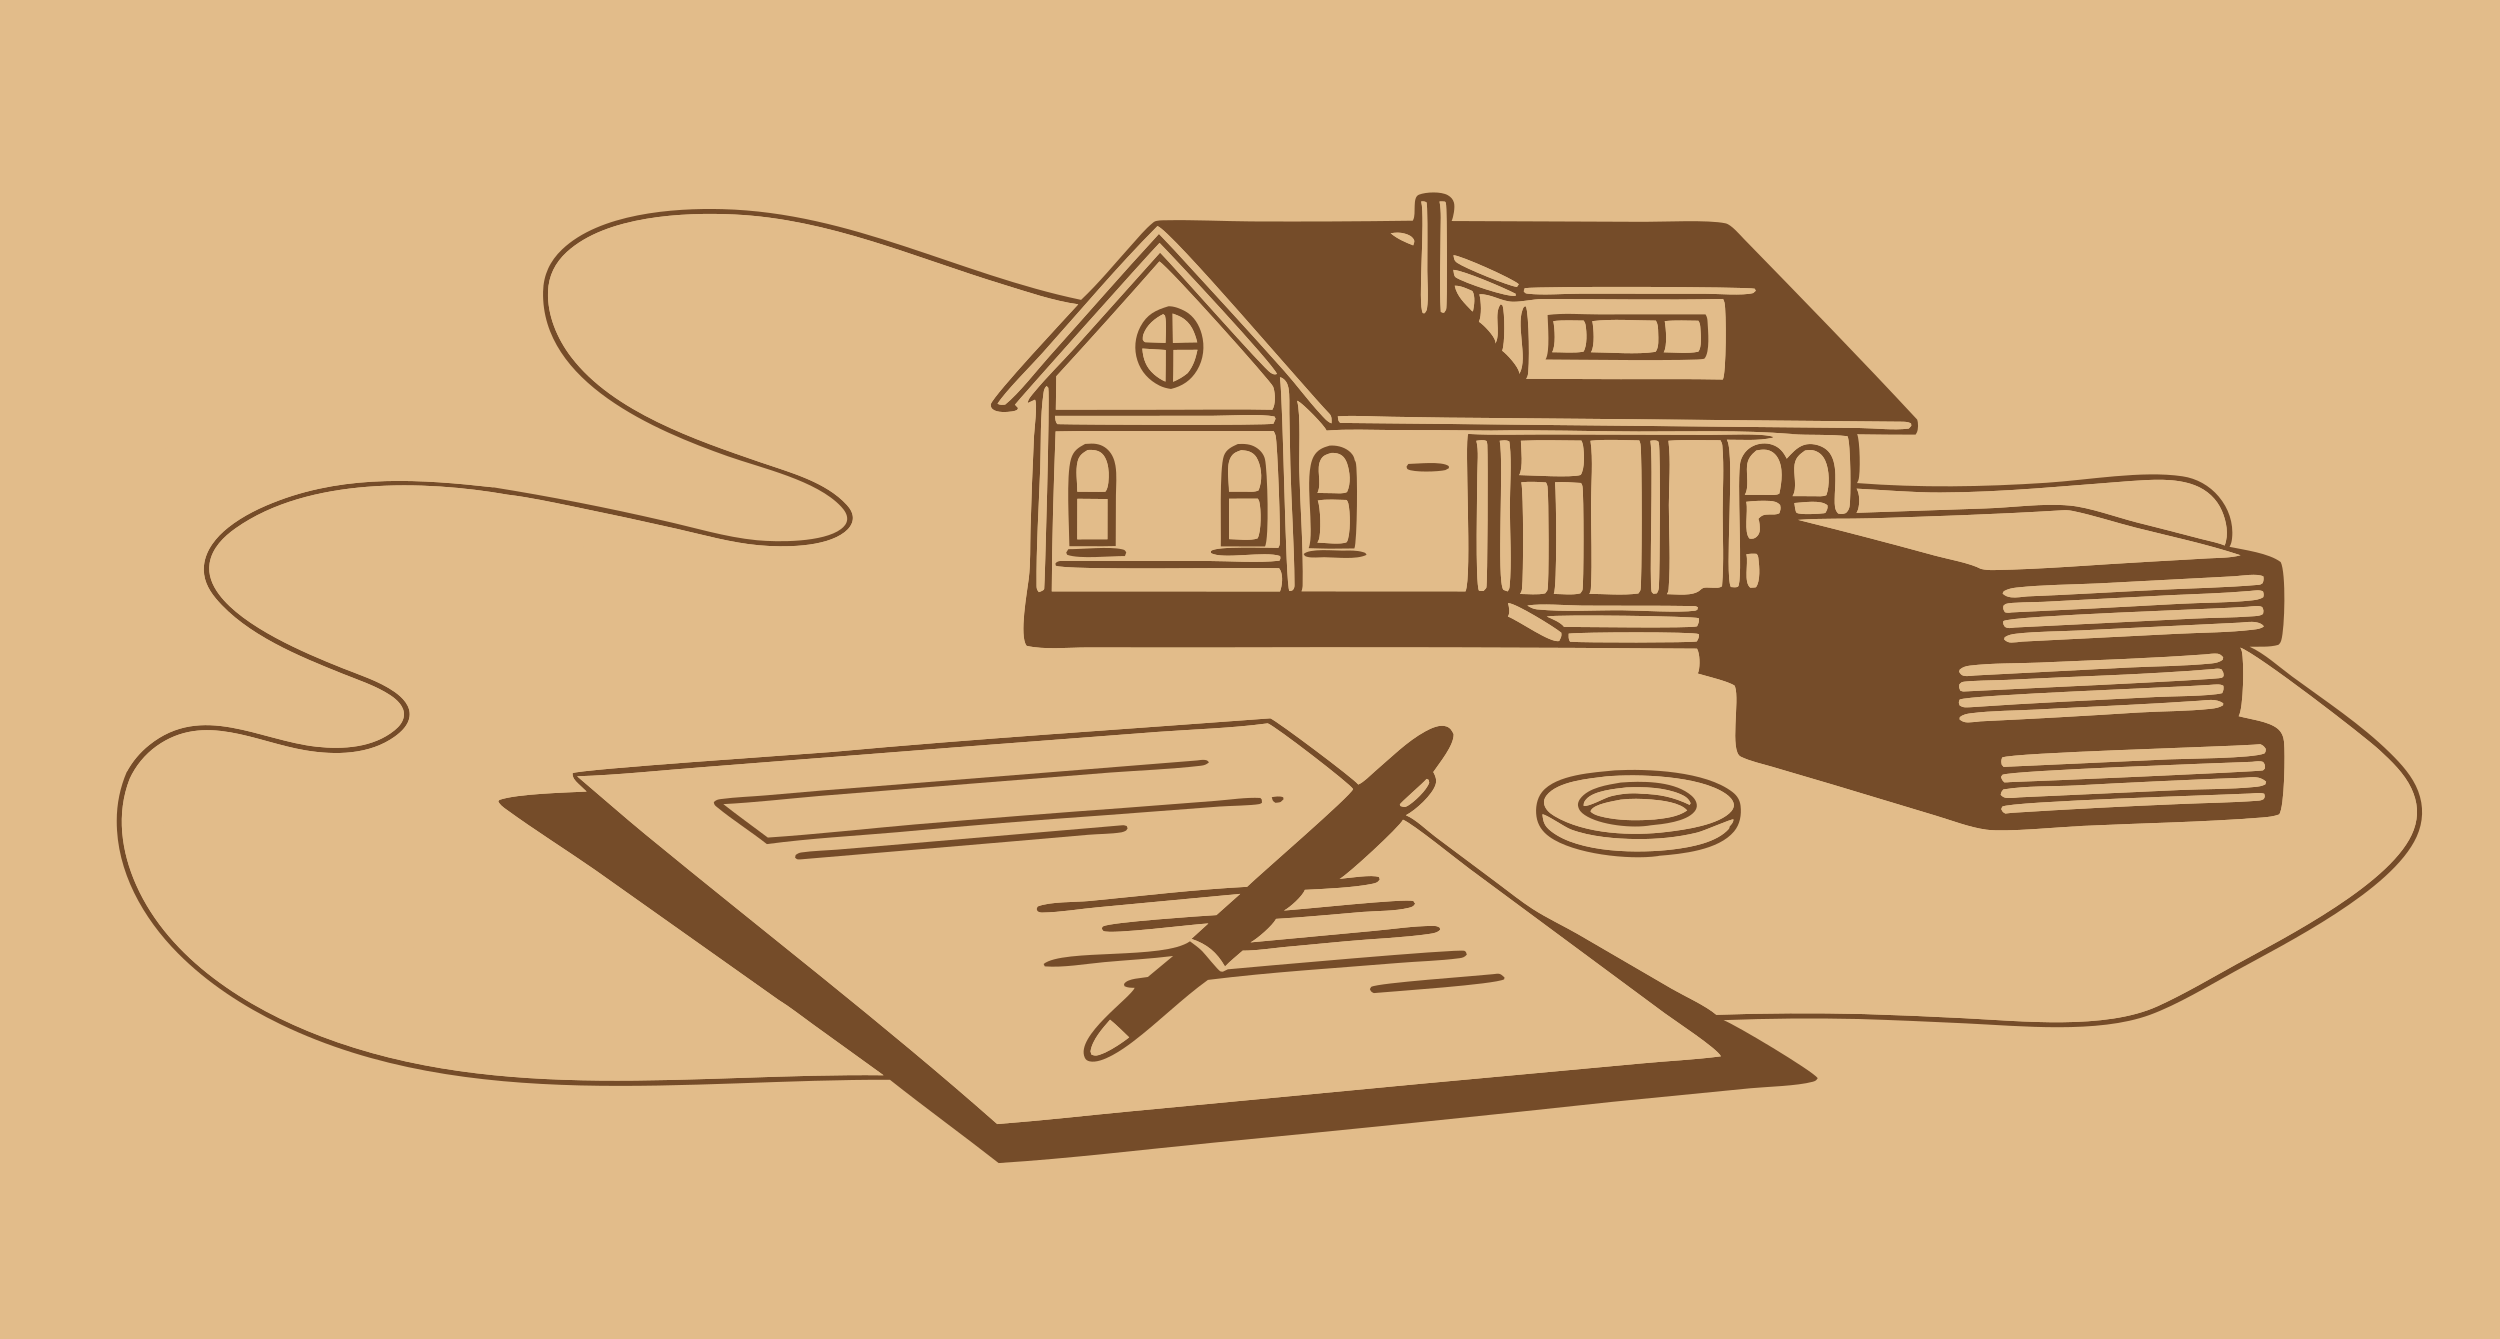 <?xml version="1.0" encoding="UTF-8"?> <svg xmlns="http://www.w3.org/2000/svg" width="560" height="300" viewBox="0 0 560 300" fill="none"><rect width="560" height="300" fill="#E2BC8A"></rect><g clip-path="url(#clip0_1225_422)"><path d="M0 10H559.521C559.77 10.395 559.907 10.744 559.951 11.208C560.405 16.1 560 21.374 560.003 26.318V57.819L560 226.518L560.003 271.472C560.003 275.076 560.451 286.155 559.923 289.04C559.861 289.385 559.707 289.705 559.521 290H0V10ZM110.59 109.178C93.191 97.301 73.159 91.654 52.149 95.606C40.071 97.878 27.865 103.674 20.802 114.094C14.401 123.537 13.984 134.65 16.119 145.516C17.098 150.498 23.851 169.996 27.847 172.614C28.026 172.73 28.199 172.822 28.393 172.909C26.91 176.359 26.147 180.075 26.149 183.831C26.096 195.193 32.037 205.66 39.859 213.545C46.472 220.211 54.485 225.412 62.917 229.472C104.682 249.582 154.586 241.676 199.346 241.871C207.349 248.21 215.643 254.223 223.69 260.523C239.678 259.508 255.729 257.54 271.68 255.972C301.522 253.099 331.346 250.047 361.151 246.814L392.057 243.775C395.905 243.415 402.533 243.268 406.068 242.311C406.645 242.155 406.864 242.013 407.17 241.499C405.962 239.826 388.741 229.523 386.064 228.513C396.197 228.122 406.342 228.039 416.481 228.263C424.383 228.501 432.294 228.855 440.191 229.228C452.542 229.813 469.919 231.602 481.564 227.334C487.771 225.06 494.7 220.853 500.549 217.628C511.998 211.315 535.869 199.441 541.327 187.429C542.831 184.123 542.957 180.61 541.669 177.21C540.422 173.91 537.887 171.13 535.412 168.69C528.875 162.239 520.825 156.968 513.434 151.536C510.497 149.376 507.207 146.34 503.899 144.864C505.95 144.825 508.391 145.025 510.357 144.445C510.718 144.134 510.863 143.886 511 143.437C511.809 140.779 512.105 128.263 510.877 125.904C508.197 123.885 502.718 123.186 499.417 122.492C499.784 121.846 499.907 121.292 499.983 120.558C500.336 117.144 499.201 113.846 496.997 111.23C494.933 108.765 492.032 107.148 488.849 106.689C479.825 105.354 467.646 107.541 458.391 108.144C444.125 109.072 430.243 109.305 415.975 108.209C416.093 108.007 416.191 107.803 416.273 107.584C416.795 106.19 416.637 98.55 415.994 97.248C420.358 97.317 424.725 97.353 429.092 97.357C429.201 97.205 429.297 97.047 429.373 96.877C429.721 96.125 429.721 94.747 429.439 93.977C416.79 80.35 403.646 66.868 390.666 53.552C389.761 52.622 387.822 50.31 386.537 50.03C382.668 49.187 372.673 49.701 368.304 49.69L325.161 49.51C325.588 48.579 325.965 46.425 325.686 45.401C325.481 44.637 324.991 44.116 324.321 43.73C322.801 42.854 319.435 42.989 317.855 43.604C316.252 44.227 317.316 47.83 316.542 49.276C316.512 49.33 316.479 49.383 316.449 49.437C304.41 49.602 292.37 49.656 280.328 49.599C273.943 49.554 267.502 49.213 261.123 49.337C260.414 49.351 259.025 49.309 258.461 49.728C258.4 49.773 258.345 49.823 258.287 49.87C256.46 51.345 254.941 53.241 253.372 54.982C249.707 59.047 246.142 63.422 242.166 67.174C214.486 61.381 190.847 47.615 161.846 46.848C150.672 46.553 134.3 47.854 125.888 55.894C123.179 58.483 121.731 61.57 121.65 65.339C121.21 85.71 146.898 96.492 162.971 102.181C170.553 104.865 182.927 107.589 188.423 113.494C189.138 114.263 189.853 115.27 189.765 116.375C189.692 117.287 189.084 117.985 188.385 118.513C184.433 121.498 174.271 121.468 169.504 121.008C162.457 120.328 155.459 118.143 148.549 116.609C135.984 113.704 123.324 111.226 110.59 109.178Z" fill="#E2BC8A"></path><path d="M28.392 172.908C29.65 170.576 31.369 168.523 33.444 166.874C45.267 157.376 58.169 165.858 70.9 167.265C76.798 167.917 83.614 167.486 88.411 163.569C89.431 162.736 90.362 161.654 90.482 160.288C90.657 158.287 88.921 156.707 87.406 155.712C84.211 153.612 80.299 152.346 76.756 150.922C67.072 147.029 55.159 142.201 48.337 134.04C46.548 131.9 45.397 129.496 45.697 126.638C46.06 123.175 48.46 120.282 51.094 118.185C54.453 115.51 58.52 113.583 62.523 112.089C78.095 106.277 94.428 107.355 110.59 109.178C123.323 111.226 135.983 113.704 148.549 116.609C155.459 118.143 162.456 120.328 169.504 121.008C174.271 121.467 184.432 121.498 188.385 118.513C189.084 117.985 189.692 117.287 189.765 116.374C189.853 115.27 189.138 114.262 188.423 113.494C182.927 107.589 170.553 104.865 162.97 102.181C146.898 96.492 121.21 85.71 121.649 65.339C121.731 61.57 123.179 58.483 125.888 55.894C134.3 47.854 150.672 46.553 161.846 46.848C190.847 47.615 214.486 61.381 242.166 67.174C246.141 63.422 249.707 59.046 253.371 54.982C254.941 53.241 256.46 51.344 258.286 49.87C258.345 49.823 258.4 49.772 258.46 49.728C259.025 49.309 260.413 49.351 261.123 49.337C267.501 49.213 273.943 49.554 280.328 49.599C292.37 49.656 304.41 49.602 316.449 49.437C316.479 49.383 316.512 49.33 316.542 49.275C317.316 47.829 316.252 44.227 317.854 43.604C319.435 42.989 322.801 42.854 324.321 43.73C324.991 44.115 325.481 44.637 325.686 45.401C325.965 46.425 325.587 48.579 325.161 49.51L368.304 49.69C372.673 49.701 382.667 49.186 386.536 50.03C387.822 50.31 389.76 52.622 390.665 53.552C403.645 66.868 416.79 80.35 429.439 93.977C429.72 94.747 429.72 96.125 429.373 96.876C429.297 97.047 429.201 97.205 429.092 97.357C424.725 97.353 420.358 97.317 415.994 97.248C416.636 98.55 416.795 106.19 416.273 107.583C416.191 107.802 416.092 108.007 415.975 108.209C430.243 109.305 444.125 109.072 458.39 108.143C467.646 107.541 479.825 105.353 488.849 106.689C492.031 107.148 494.933 108.765 496.997 111.23C499.201 113.846 500.336 117.144 499.983 120.558C499.906 121.292 499.783 121.846 499.417 122.492C502.717 123.186 508.197 123.885 510.877 125.904C512.104 128.263 511.809 140.778 511 143.437C510.863 143.886 510.718 144.134 510.357 144.445C508.391 145.025 505.949 144.825 503.899 144.864C507.207 146.34 510.497 149.376 513.433 151.535C520.824 156.968 528.874 162.239 535.412 168.69C537.887 171.129 540.422 173.91 541.668 177.21C542.956 180.61 542.831 184.122 541.327 187.429C535.869 199.441 511.998 211.314 500.549 217.628C494.7 220.853 487.771 225.06 481.564 227.334C469.918 231.602 452.542 229.813 440.19 229.228C432.293 228.855 424.383 228.501 416.481 228.263C406.342 228.038 396.197 228.121 386.063 228.512C388.74 229.523 405.961 239.826 407.17 241.499C406.864 242.013 406.645 242.155 406.068 242.311C402.533 243.268 395.904 243.415 392.057 243.775L361.151 246.814C331.346 250.047 301.522 253.099 271.68 255.972C255.729 257.54 239.678 259.508 223.69 260.523C215.643 254.223 207.349 248.21 199.346 241.871C154.586 241.676 104.682 249.581 62.917 229.471C54.485 225.412 46.472 220.211 39.859 213.545C32.037 205.659 26.096 195.193 26.149 183.83C26.147 180.075 26.91 176.359 28.392 172.908ZM334.086 96.45C326.667 96.367 319.249 96.327 311.831 96.331C306.972 96.314 301.987 96.072 297.142 96.454C296.775 95.367 291.886 90.427 290.814 89.885C290.677 89.816 290.669 89.815 290.546 89.765C291.418 92.794 290.943 101.895 291.044 105.554C291.276 114.034 291.954 122.677 291.823 131.144C291.818 131.585 291.749 132.057 291.536 132.447L328.267 132.467C329.801 129.304 327.961 98.37 328.885 97.201C334.821 97.519 340.905 97.301 346.858 97.315L383.023 97.411C386.312 97.437 394.647 96.972 397.247 97.857L397.058 98.062C393.815 98.787 390.138 98.49 386.818 98.501C386.843 98.551 386.867 98.601 386.892 98.651C388.664 102.1 386.23 128.981 387.718 131.495C388.196 131.532 388.85 131.651 389.285 131.416C390.559 130.727 388.869 106.454 389.919 103.169C390.367 101.772 391.3 100.609 392.615 99.944C393.938 99.276 395.554 99.129 396.963 99.6C398.617 100.152 399.476 101.239 400.23 102.742C400.49 102.454 400.752 102.169 401.02 101.887C402.218 100.62 403.539 99.483 405.374 99.463C406.828 99.446 408.463 99.986 409.486 101.047C411.865 103.521 410.968 108.755 410.968 111.906C410.968 113.037 410.916 114.207 411.745 115.034C412.549 115.194 412.71 115.187 413.484 114.92C413.897 114.527 414.154 114.13 414.274 113.571C414.654 111.772 414.577 98.907 413.834 97.712C409.738 97.234 405.426 97.552 401.275 97.246L401.354 97.209C389.974 96.297 378.418 96.681 367.008 96.658C356.034 96.635 345.056 96.244 334.086 96.45ZM113.683 110.799C94.876 107.505 68.992 106.898 52.785 118.323C50.093 120.22 47.489 122.78 46.951 126.174C46.548 128.719 47.528 131.06 49.015 133.08C54.441 140.451 68.282 146.293 76.685 149.653C80.542 151.195 84.899 152.563 88.32 154.94C90.148 156.21 92.082 158.127 91.73 160.564C91.459 162.437 89.95 163.887 88.494 164.946C82.801 169.087 75.119 169.19 68.448 168.077C57.185 166.2 45.782 159.485 35.066 167.128C32.446 169.016 30.362 171.555 29.022 174.494C25.999 182.318 27.166 190.751 30.518 198.276C37.93 214.912 55.442 225.863 71.927 232.146C112.042 247.434 156.138 240.36 197.919 240.86L182.109 229.453C179.563 227.63 177.017 225.581 174.356 223.943L133.303 194.864C126.719 190.296 119.85 186 113.383 181.293C112.698 180.794 111.964 180.282 111.611 179.486L111.87 179.177C115.861 177.801 126.746 177.545 131.401 177.31C130.761 176.713 130.124 176.111 129.492 175.504C128.745 174.776 128.259 174.273 128.248 173.202C129.509 172.342 179.676 168.97 186.122 168.457C218.877 165.445 251.754 163.369 284.555 160.906C286.062 161.512 303.094 174.279 304.262 175.739C305.561 175.166 306.857 173.746 307.953 172.81C311.497 169.776 315.21 166.03 319.304 163.808C320.583 163.113 322.522 162.2 324.007 162.725C324.884 163.036 325.243 163.674 325.615 164.456C325.683 167.007 322.484 170.818 321.054 172.933C321.527 173.791 321.866 174.664 321.59 175.653C320.922 178.019 317.067 181.508 314.915 182.612C317.135 183.533 319.602 185.994 321.565 187.467L335.551 197.919C338.097 199.816 340.64 201.88 343.306 203.598C346.541 205.683 350.139 207.347 353.483 209.269L374.524 221.513C377.349 223.137 382.104 225.293 384.456 227.319C395.459 226.943 406.473 226.886 417.481 227.149C424.935 227.377 432.384 227.685 439.829 228.072C452.774 228.712 471.504 230.766 483.347 225.378C489.302 222.667 495.113 219.208 500.85 216.051C511.64 210.112 536.405 197.626 540.681 185.892C541.846 182.693 541.586 179.663 540.151 176.595C538.595 173.262 535.669 170.477 533.003 168.016C529.388 164.68 505.731 146.475 501.82 145.061C501.971 145.309 502.091 145.571 502.159 145.854C502.728 148.25 502.553 158.642 501.46 160.424C504.03 161.126 508.082 161.554 510.144 163.191C511.09 163.941 511.5 165.004 511.629 166.178C511.891 168.56 511.754 180.9 510.521 182.44C509.326 182.877 508.049 183.017 506.789 183.117C493.393 184.184 479.858 184.366 466.432 185.009C461.322 185.253 449.315 186.441 444.918 185.844C441.167 185.335 437.147 183.761 433.51 182.675L410.654 175.787L396.96 171.754C394.682 171.084 392.063 170.533 389.927 169.494C387.37 168.249 389.752 156.86 388.642 153.783C388.62 153.725 388.595 153.669 388.574 153.612C387.277 152.628 382.071 151.422 380.261 150.859C380.368 150.677 380.442 150.549 380.493 150.342C380.813 149.058 380.794 146.456 380.133 145.296C342.863 145.02 305.591 144.94 268.32 145.055L243.56 145.03C239.401 145.027 233.917 145.594 229.958 144.662C228.238 142.45 230.089 132.561 230.444 129.598C230.869 126.052 230.723 122.406 230.828 118.837C231.019 111.749 231.285 104.663 231.624 97.581C231.692 96.29 232.445 90.304 231.836 89.527L230.211 90.28C230.232 89.451 231.094 88.545 231.605 87.923C234.467 84.44 237.749 81.245 240.776 77.897L259.857 56.587C263.084 59.859 283.204 82.747 284.645 83.519C285.214 83.824 285.395 83.972 286.043 83.776C285.16 81.462 262.678 57.39 259.737 54.414C257.236 56.935 227.451 90.343 227.351 90.652L228.044 91.392L227.874 91.786C227.476 92.012 227.145 92.098 226.696 92.163C225.531 92.33 223.347 92.483 222.374 91.678C221.926 91.307 221.985 91.08 221.935 90.534C222.794 88.243 238.652 71.311 241.524 68.168C235.922 67.394 230.094 65.366 224.696 63.716C204.685 57.6 185.759 49.068 164.542 48.048C153.072 47.497 135.773 48.385 126.974 56.441C124.352 58.842 122.878 61.755 122.754 65.339C122.571 70.609 124.796 75.847 127.94 79.977C137.319 92.295 155.93 98.583 170.119 103.483C176.611 105.725 184.941 107.878 189.706 113.119C190.484 113.974 191.137 115.066 191.034 116.266C190.932 117.457 190.152 118.448 189.241 119.165C184.784 122.671 175.323 122.629 169.962 122.137C163.774 121.57 157.714 119.848 151.668 118.469C143.96 116.725 136.234 115.061 128.491 113.478C123.59 112.485 118.649 111.396 113.683 110.799ZM266.881 210.303L270.676 206.849C267.025 207.039 248.923 209.375 247.163 208.552L246.807 208.087C246.873 207.852 246.856 207.628 247.08 207.503C248.756 206.567 269.048 205.182 272.48 204.982L277.818 200.226L245.964 203.223C241.886 203.591 237.491 204.366 233.421 204.419C233.057 204.424 232.736 204.324 232.412 204.161L232.174 203.629L232.414 203.057C235.231 201.922 240.898 202.124 244.052 201.819C255.773 200.686 267.596 199.255 279.349 198.645C282.496 195.606 302.679 178.22 303.089 176.749C302.493 175.594 285.777 162.733 283.976 162.031C275.822 163.128 267.369 163.352 259.152 163.957L214.121 167.395L157.457 171.837C148.086 172.551 138.667 173.585 129.277 173.892C134.407 178.231 139.435 182.691 144.625 186.958C170.917 208.574 197.838 229.243 223.367 251.791C233.371 251.02 243.364 249.879 253.354 248.928L318.101 242.782L367.453 238.232C373.442 237.657 379.539 237.4 385.492 236.618C384.699 234.879 375.156 228.634 372.859 226.939L329.188 194.623C326.099 192.33 316.627 184.615 314.27 183.61C313.501 185.244 301.727 196.062 300.07 196.869C302.022 196.7 307.453 195.829 308.905 196.478L309.077 196.995C308.599 197.701 308.213 197.801 307.374 197.976C303.182 198.846 296.677 199.093 292.283 199.324C291.79 200.715 288.911 203.301 287.599 203.961C291.536 203.732 314.986 201.175 316.613 201.845L316.993 202.438C316.627 203.058 316.277 203.176 315.577 203.349C312.397 204.131 308.503 204.011 305.213 204.273C298.766 204.786 292.296 205.466 285.843 205.826C284.982 207.404 281.709 210.22 280.12 211.098L307.584 208.532C311.965 208.137 316.627 207.403 321.018 207.405C321.666 207.406 321.981 207.463 322.522 207.811L322.571 208.289C321.97 208.923 321.065 209.064 320.236 209.186C314.379 210.052 307.395 210.28 301.377 210.851L287.527 212.15C284.842 212.415 282.094 212.84 279.404 212.925C279.059 212.934 278.715 212.936 278.37 212.931C277.066 214.091 275.592 215.229 274.402 216.5C272.564 213.295 270.379 211.474 266.881 210.303ZM318.352 45.122C319.326 49.172 317.485 68.363 318.724 70.144L319.09 70.179C319.38 69.87 319.588 69.543 319.648 69.119C320.031 66.48 319.725 63.373 319.714 60.692C319.695 56.006 319.81 51.277 319.665 46.595C319.651 46.183 319.615 45.772 319.561 45.363C319.153 45.07 318.825 45.111 318.352 45.122ZM322.451 45.127C322.902 47.386 322.689 50.058 322.692 52.365C322.694 58.156 322.383 64.093 322.741 69.865C323.061 70.007 323.145 70.066 323.487 70.027C323.616 69.821 323.854 69.539 323.93 69.318C324.226 68.484 324.138 46.636 323.884 45.553C323.84 45.365 323.788 45.313 323.69 45.173C323.277 45.142 322.864 45.097 322.451 45.127ZM259.263 50.643C250.274 59.671 241.944 69.641 233.44 79.147C231.032 81.839 225.084 87.784 223.441 90.453C224.086 90.757 224.457 90.677 225.153 90.632C228.257 88.139 232.284 82.921 235.079 79.805C243.258 70.686 251.302 61.397 259.605 52.395L263.121 56.107C271.317 65.067 279.568 73.993 287.642 83.064C290.445 86.213 292.914 89.617 295.788 92.728C296.433 93.425 297.347 94.557 298.265 94.828C298.287 94.061 298.369 93.277 297.792 92.682C292.49 87.2 262.292 51.532 259.263 50.643ZM311.505 52.246C312.902 53.448 314.844 54.311 316.556 54.965C316.681 54.55 316.925 54.124 316.722 53.722C316.32 52.922 315.522 52.577 314.707 52.342C313.572 52.015 312.665 52.078 311.505 52.246ZM325.574 57.166C325.735 58.007 325.705 58.395 326.465 58.907C328.231 60.095 337.728 64.007 339.795 64.28L340.213 63.668C338.893 62.41 327.105 57.163 325.574 57.166ZM259.694 58.564C252.089 67.219 244.393 75.792 236.606 84.284L236.506 91.768L262.158 91.739C269.768 91.748 277.408 91.611 285.015 91.778C285.758 90.513 285.671 88.374 285.304 86.984C285.269 86.852 285.22 86.735 285.173 86.607C284.872 85.594 261.799 59.776 259.694 58.564ZM325.544 60.447C325.65 60.992 325.639 61.831 326.107 62.14C327.933 63.343 337.539 66.608 339.511 66.264L339.502 65.806C337.107 64.55 327.838 60.564 325.544 60.447ZM325.855 64.002C326.345 66.382 328.114 67.993 329.741 69.691L329.94 69.748C330.217 68.491 330.526 66.343 329.82 65.197C328.631 64.663 327.19 63.955 325.855 64.002ZM341.54 64.55L341.315 65.246C341.668 65.701 341.668 65.719 342.275 65.79C345.603 66.181 350.538 65.775 354.093 65.781L382.019 65.799C384.743 65.798 390.321 66.274 392.713 65.645L393.29 65.136L393.072 64.676C391.677 64.233 345.22 64.086 341.54 64.55ZM331.384 65.916C331.764 67.49 331.956 70.62 331.275 72.073C332.36 72.757 334.668 75.205 334.944 76.427C334.985 76.6 334.983 76.772 334.972 76.947C335.002 76.883 335.035 76.821 335.065 76.757C336.224 74.354 334.542 70.204 336.139 68.157C336.344 68.261 336.511 68.269 336.585 68.499C337.077 70.019 337.143 77.103 336.478 78.56C337.586 79.354 340.093 82.127 340.29 83.459C340.309 83.592 340.306 83.629 340.309 83.752C340.342 83.697 340.375 83.642 340.408 83.587C342.374 80.127 339.267 72.212 341.376 68.699L341.786 68.611C342.516 70.061 342.704 82.909 342.16 84.292C342.081 84.493 341.985 84.676 341.87 84.859L363.056 84.934C370.669 84.941 378.298 84.862 385.908 85.015C386.687 83.763 386.742 69.728 386.282 67.782C386.217 67.495 386.102 67.227 385.965 66.967C372.463 67.26 358.955 66.965 345.45 66.999C343.246 67.005 341.077 67.627 338.868 67.593C336.336 67.554 333.93 65.781 331.384 65.916ZM286.707 84.503C287.478 90.703 287.913 131.064 288.824 132.392C289.146 132.348 289.346 132.352 289.614 132.151C289.904 131.751 289.967 131.499 289.964 131.012C289.915 122.038 289.256 113.036 289.037 104.058L288.813 92.504C288.78 90.701 288.919 88.689 288.624 86.911C288.586 86.694 288.526 86.499 288.454 86.29C288.301 85.694 287.834 85.071 287.311 84.733C287.106 84.6 286.942 84.56 286.707 84.503ZM234.434 86.454C233.975 86.918 233.849 87.327 233.757 87.956C232.971 93.354 233.208 99.273 233.014 104.737C232.701 113.553 232.101 122.511 232.191 131.322C232.197 131.887 232.339 132.241 232.717 132.648C233.098 132.479 233.738 132.314 233.896 131.935C234.023 131.63 235.217 89.437 234.82 86.866L234.434 86.454ZM236.313 93.158C236.414 93.882 236.357 94.457 236.863 95.005C242.362 95.161 284.038 95.33 285.258 94.906L285.728 93.809L285.51 93.319C282.436 92.632 275.059 93.14 271.465 93.141L236.313 93.158ZM299.665 93.26C299.767 93.899 299.695 94.332 300.242 94.733L391.737 95.642L416.746 95.88C420.177 95.923 424.211 96.43 427.579 95.996L428.137 95.368L428.074 94.862C427.35 94.428 426.497 94.472 425.676 94.459L336.826 93.652C328.447 93.611 320.069 93.513 311.694 93.356C307.737 93.308 303.606 93.015 299.665 93.26ZM242.445 96.542L236.456 96.64C236.035 108.542 235.643 120.558 235.598 132.466L286.715 132.488C287.216 131.204 287.432 129.053 286.817 127.767C286.732 127.592 286.628 127.434 286.516 127.277C280.169 127.031 238.029 127.836 236.425 126.69L236.376 126.197C236.852 125.672 237.02 125.69 237.754 125.65C237.96 125.639 238.164 125.654 238.369 125.666L270.659 125.658C275.644 125.668 281.736 126.151 286.59 125.596C286.858 125.09 286.841 125.08 286.737 124.554C283.295 123.356 273.875 125.401 271.262 123.885L271.223 123.448C272.521 122.228 283.814 122.735 286.341 122.721C286.499 122.441 286.633 122.148 286.666 121.824C286.885 119.508 286.171 99.358 285.728 97.544C285.643 97.188 285.466 96.862 285.28 96.549L242.445 96.542ZM330.695 98.729C331.277 100.969 330.917 103.994 330.917 106.324C330.917 109.359 330.413 130.717 331.288 132.316C331.644 132.358 331.958 132.408 332.319 132.364C332.494 132.161 332.817 131.883 332.934 131.655C333.222 131.108 333.323 102.646 333.164 99.672C333.148 99.375 333.085 99.086 333.008 98.8C332.273 98.45 331.477 98.641 330.695 98.729ZM335.934 98.729C336.913 103.772 335.171 130.221 336.76 132.123L337.703 132.478C337.955 132.157 338.105 131.863 338.146 131.456C338.668 126.198 338.209 119.109 338.206 113.674C338.206 109.319 338.649 103.722 338.179 99.544C338.157 99.327 338.127 99.11 338.089 98.894C337.342 98.482 336.774 98.665 335.934 98.729ZM340.676 98.73C340.733 100.696 341.236 104.766 340.293 106.422C343.013 106.464 352.089 107.056 354.077 106.387C355.039 104.98 354.872 101.437 354.596 99.754C354.539 99.396 354.399 99.017 354.243 98.689C349.732 98.664 345.179 98.512 340.676 98.73ZM356.264 98.73C356.901 102.9 356.398 108.571 356.387 112.96C356.371 119.171 356.693 125.524 356.365 131.719C356.338 132.235 356.272 132.574 356.004 133.022C359.513 133.033 363.549 133.417 366.994 132.939C367.131 132.723 367.371 132.438 367.459 132.207C367.817 131.24 367.861 101.488 367.456 99.471C367.401 99.187 367.306 98.918 367.191 98.653C363.62 98.624 359.808 98.354 356.264 98.73ZM369.685 98.73C370.417 103.353 369.348 131.409 369.996 132.625C370.084 132.786 370.256 132.881 370.387 133.009L371.131 132.911C371.418 132.467 371.549 132.087 371.585 131.562C371.806 128.267 371.992 100.803 371.568 99.188C371.538 99.076 371.456 98.907 371.415 98.811C370.786 98.564 370.333 98.643 369.685 98.73ZM373.723 98.73C374.3 103.326 373.824 108.505 373.824 113.153C373.827 119.323 374.248 125.824 373.767 131.954C373.731 132.401 373.636 132.716 373.381 133.09C375.542 133.106 379.348 133.652 380.912 132.115C381.325 131.708 381.697 131.608 382.279 131.603C382.799 131.599 383.321 131.628 383.838 131.655C384.606 131.643 385.087 131.755 385.733 131.319C386.203 125.891 385.872 120.192 385.875 114.736C385.877 109.849 386.217 104.681 385.806 99.823C385.771 99.398 385.599 98.979 385.383 98.615C381.546 98.64 377.543 98.433 373.723 98.73ZM393.402 100.918C392.218 101.897 391.48 102.785 391.333 104.365C391.158 106.253 391.844 109.207 390.832 110.847L396.142 110.86C396.93 110.846 397.898 110.982 398.568 110.569C399.123 108.07 399.574 104.601 398.078 102.336C397.523 101.494 396.706 100.923 395.699 100.763C394.947 100.644 394.141 100.766 393.402 100.918ZM404.324 100.917C403.09 101.798 402.254 102.446 401.986 104.017C401.63 106.102 402.697 109.348 401.521 111.137L406.26 111.143C407.126 111.149 408.332 111.298 409.111 110.911C409.883 108.799 409.809 105.279 408.871 103.219C408.368 102.114 407.662 101.362 406.5 100.965C405.773 100.716 405.065 100.799 404.324 100.917ZM477.236 107.753C462.998 108.804 448.929 110.28 434.623 110.325C428.334 110.345 422.154 109.758 415.882 109.461C416.598 110.729 416.595 112.697 416.215 114.082C416.136 114.367 416.002 114.628 415.841 114.873L444.541 113.897C450.759 113.711 457.436 112.692 463.605 113.244C468.002 113.637 474.031 115.839 478.515 116.992C483.369 118.241 488.233 119.431 493.073 120.735C494.744 121.185 496.743 121.521 498.32 122.196C499.291 119.758 498.725 116.755 497.705 114.409C496.546 111.739 494.402 109.778 491.701 108.726C487.274 107.001 481.887 107.45 477.236 107.753ZM340.771 108.027C341.291 110.436 341.274 128.856 340.924 131.943C340.878 132.351 340.714 132.702 340.501 133.05C342.234 133.053 344.457 133.308 346.12 132.911C346.265 132.705 346.53 132.424 346.623 132.2C347.011 131.265 346.926 110.807 346.642 108.988C346.584 108.622 346.483 108.385 346.295 108.07C344.441 107.935 342.628 107.86 340.771 108.027ZM348.321 108.027C348.622 110.879 348.816 131.483 348.05 133.04C349.855 133.05 352.272 133.355 353.992 132.911C354.131 132.704 354.377 132.427 354.465 132.203C354.777 131.403 354.799 110.185 354.457 108.852C354.394 108.61 354.282 108.392 354.142 108.187C352.22 108.089 350.24 107.895 348.321 108.027ZM391.144 112.402C391.158 112.462 391.171 112.522 391.185 112.583C391.606 114.589 390.542 119.293 391.907 120.654C392.552 120.708 392.97 120.702 393.493 120.227C393.938 119.826 394.193 119.255 394.193 118.657C394.193 117.949 394.176 116.861 393.859 116.229C394.72 115.323 395.144 115.269 396.397 115.238C397.17 115.219 397.909 115.344 398.584 114.948C398.825 114.193 398.942 113.93 398.751 113.136C398.136 112.43 397.315 112.264 396.413 112.213C394.737 112.119 392.809 112.206 391.144 112.402ZM401.931 112.675C402.002 113.099 402.147 114.667 402.442 114.859C403.227 115.371 407.608 115.108 408.63 114.959C408.748 114.941 408.802 114.91 408.901 114.864C409.229 114.264 409.461 113.909 409.36 113.199C407.884 111.865 403.823 112.58 401.931 112.675ZM461.786 114.316C447.658 115.186 433.45 115.65 419.3 116.099C413.817 116.273 408.206 116.051 402.754 116.454C413.008 118.997 423.229 121.667 433.417 124.461C436.318 125.249 441.276 126.119 443.742 127.442C444.708 127.653 445.618 127.715 446.602 127.698C457.98 127.495 469.473 126.473 480.848 125.858L494.339 125.09C496.751 124.944 499.554 125.019 501.886 124.382C494.287 121.862 486.166 120.157 478.387 118.187C473.692 116.998 468.975 115.42 464.245 114.448C463.422 114.278 462.623 114.252 461.786 114.316ZM391.177 124.159C391.19 124.22 391.204 124.281 391.218 124.342C391.642 126.27 390.537 130.442 392.063 131.644C392.454 131.617 392.957 131.635 393.331 131.543C394.362 130.205 394.111 126.869 393.889 125.163C393.826 124.666 393.804 124.464 393.476 124.066C392.664 123.993 391.981 124.032 391.177 124.159ZM500.519 129.083L470.247 130.674C464.127 130.964 457.748 130.961 451.667 131.62C450.666 131.729 449.761 131.938 448.869 132.418L448.582 132.913C449.033 133.469 449.755 133.706 450.455 133.795C451.579 133.937 452.974 133.69 454.111 133.592C464.02 133.208 473.93 132.578 483.836 132.107C491.184 131.757 498.67 131.628 505.99 130.995C506.324 130.966 506.57 130.833 506.827 130.627C507.06 130.074 507.081 129.722 507.005 129.129C505.676 128.38 502.064 128.99 500.519 129.083ZM504.123 132.361C498.162 132.897 492.124 133.034 486.144 133.321L457.603 134.817C456.197 134.895 450.253 134.883 449.279 135.287C449.129 135.349 448.905 135.585 448.768 135.694C448.681 136.44 448.722 136.492 449.107 137.144C449.649 137.296 450.007 137.29 450.556 137.182C463.156 136.602 475.754 135.959 488.348 135.251C493.601 134.965 499.034 135.051 504.254 134.501C505.176 134.404 506.182 134.285 506.969 133.765C507.122 133.241 507.079 132.987 506.915 132.471C506.122 132.068 504.995 132.293 504.123 132.361ZM337.791 135.096C338.018 135.849 338.264 137.205 337.862 137.929C337.829 137.987 337.793 138.042 337.758 138.099C340.181 139.017 347.356 144.17 349.267 143.575C349.609 142.842 349.874 142.539 349.735 141.728C348.034 140.345 339.656 135.207 337.933 135.106C337.886 135.103 337.84 135.099 337.791 135.096ZM342.119 135.644C342.838 136.091 343.462 136.419 344.315 136.504C350.552 137.123 357.254 136.641 363.538 136.704C367.53 136.744 376.094 137.293 379.676 136.797C379.884 136.768 380.026 136.673 380.204 136.568L380.321 136.022C379.988 135.835 379.821 135.77 379.43 135.764C371.093 135.621 362.728 135.717 354.386 135.653C350.861 135.626 345.362 135.117 342.119 135.644ZM503.497 135.919C497.21 136.394 450.63 137.87 448.738 139.133C448.67 139.798 448.741 139.844 449.104 140.415C449.785 140.843 450.491 140.656 451.251 140.566L491.277 138.571C495.638 138.344 500.051 138.389 504.402 138.059C505.222 137.997 506.267 138.018 506.917 137.517C507.057 136.754 507.068 136.679 506.731 135.985C505.941 135.529 504.413 135.845 503.497 135.919ZM346.467 138.104C347.618 138.611 349.606 139.404 350.347 140.428C354.025 140.425 379.033 140.785 380.143 140.293C380.431 139.664 380.69 139.197 380.532 138.484C379.643 138.014 348.775 137.601 346.467 138.104ZM501.697 139.473L466.145 141.211C461.385 141.454 456.389 141.414 451.661 141.946C450.734 142.051 449.851 142.217 449.061 142.738L448.932 143.234C449.424 143.709 449.873 143.939 450.567 143.932C451.377 143.923 452.211 143.803 453.017 143.714L487.555 141.976C493.232 141.683 499.16 141.715 504.782 141.032C505.583 140.935 506.463 140.837 507.103 140.315C506.718 139.737 506.029 139.504 505.34 139.382C504.208 139.182 502.843 139.395 501.697 139.473ZM351.381 141.933C351.392 142.657 351.279 143.131 351.701 143.742C354.585 143.996 379.072 143.987 380.089 143.681C380.452 143.019 380.603 142.824 380.543 142.045C379.471 141.47 354.049 141.587 351.381 141.933ZM493.962 146.582C481.624 147.474 469.197 147.878 456.837 148.419C451.732 148.643 446.31 148.492 441.254 149.101C440.395 149.205 439.676 149.411 438.998 149.968L438.842 150.476C439.129 150.906 439.304 151.231 439.851 151.368C440.56 151.546 441.694 151.364 442.424 151.303L476.618 149.532C482.814 149.232 489.212 149.221 495.376 148.612C496.292 148.522 497.156 148.347 497.894 147.768L497.992 147.241C497.642 146.816 497.262 146.484 496.691 146.426C495.827 146.339 494.829 146.505 493.962 146.582ZM495.865 149.863C480.454 151.137 464.849 151.493 449.397 152.302C447.789 152.386 440.426 152.433 439.438 152.817C439.299 152.872 439.031 153.179 438.905 153.291C438.81 153.982 438.837 154.088 439.127 154.724C439.501 154.851 439.758 154.94 440.166 154.879C445.377 154.58 496.863 152.289 497.711 151.818C497.867 151.731 497.962 151.564 498.088 151.436C498.099 150.682 498.014 150.573 497.604 149.928C496.986 149.683 496.505 149.779 495.865 149.863ZM495.031 153.416C488.064 153.935 440.934 155.648 438.957 156.715C438.714 157.373 438.719 157.38 438.979 158.034C439.854 158.579 440.346 158.441 441.363 158.42C455.208 157.448 469.109 156.854 482.97 156.126C486.092 155.962 495.239 155.955 497.768 155.262C498.077 154.653 498.124 154.299 498.039 153.624C497.391 153.13 495.873 153.365 495.031 153.416ZM492.565 156.972C480.531 157.795 468.445 158.264 456.4 158.93C451.481 159.202 446.348 159.161 441.478 159.775C440.601 159.885 439.665 160.06 438.987 160.665L438.941 161.145C439.873 161.932 440.685 161.858 441.82 161.761C442.394 161.711 443.015 161.688 443.581 161.582C455.383 161.022 467.176 160.363 478.964 159.605C484.334 159.285 489.931 159.344 495.261 158.765C496.223 158.661 497.142 158.511 497.965 157.977L498.003 157.529C496.368 156.423 494.427 156.841 492.565 156.972ZM504.689 166.817C497.856 167.286 450.838 168.586 448.478 169.688C448.238 170.397 448.254 170.567 448.393 171.307L448.826 171.795L449.87 171.732L485.887 170.093C489.68 169.923 504.547 169.904 507.237 168.766C507.538 168.37 507.511 168.254 507.544 167.771C507.114 167.14 507.005 167.027 506.319 166.698L504.689 166.817ZM504.506 170.644C497.342 170.922 450.882 172.559 448.541 173.559L448.235 174.024C448.432 174.671 448.492 174.796 448.984 175.255C449.405 175.241 449.867 175.259 450.283 175.19C455.517 175.036 506.245 172.854 506.909 172.562C507.018 172.514 507.24 172.22 507.336 172.122C507.368 171.355 507.385 171.299 506.939 170.68C506.168 170.384 505.31 170.567 504.506 170.644ZM502.758 174.198C490.169 174.664 477.586 175.244 465.008 175.937C459.714 176.207 453.966 175.982 448.754 176.836C448.35 177.322 448.254 177.427 448.158 178.046C448.683 178.585 449.033 178.724 449.802 178.756C450.627 178.79 451.508 178.672 452.331 178.604L488.258 176.966C493.833 176.713 499.608 176.826 505.145 176.269C505.936 176.189 506.731 176.089 507.434 175.694L507.606 175.085C506.064 173.789 504.637 174.074 502.758 174.198ZM319.561 174.472C318.732 175.475 313.654 179.808 313.559 180.223L313.72 180.562C314.379 180.73 314.628 180.909 315.259 180.546C316.739 179.695 319.656 176.963 320.149 175.285L320.001 174.68L319.561 174.472ZM504.027 177.754C498.969 178.027 449.892 179.485 448.484 180.713L448.287 181.243C448.585 181.854 448.604 181.923 449.203 182.234L450.69 182.069C463.197 181.275 475.71 180.62 488.231 180.104C494.11 179.843 500.084 179.799 505.947 179.344C506.376 179.31 506.72 179.197 507.092 178.971C507.371 178.421 507.349 178.406 507.191 177.805C506.242 177.477 505.022 177.69 504.027 177.754Z" fill="#754C29"></path><path d="M319.09 70.179L318.723 70.145C317.485 68.363 319.325 49.172 318.351 45.122C318.824 45.111 319.153 45.071 319.56 45.363C319.615 45.772 319.65 46.183 319.664 46.595C319.809 51.277 319.694 56.006 319.713 60.693C319.724 63.374 320.03 66.48 319.648 69.119C319.587 69.544 319.38 69.87 319.09 70.179Z" fill="#E2BC8A"></path><path d="M323.488 70.028C323.146 70.066 323.061 70.008 322.741 69.866C322.383 64.094 322.695 58.156 322.692 52.365C322.689 50.059 322.902 47.386 322.451 45.127C322.864 45.098 323.277 45.142 323.69 45.173C323.788 45.314 323.84 45.365 323.884 45.553C324.138 46.636 324.226 68.485 323.93 69.318C323.854 69.539 323.616 69.822 323.488 70.028Z" fill="#E2BC8A"></path><path d="M113.684 110.799C118.65 111.396 123.591 112.485 128.492 113.478C136.234 115.061 143.96 116.725 151.668 118.469C157.714 119.848 163.775 121.57 169.963 122.137C175.324 122.629 184.784 122.671 189.241 119.165C190.152 118.448 190.932 117.457 191.034 116.266C191.138 115.066 190.484 113.974 189.707 113.119C184.942 107.878 176.611 105.725 170.119 103.483C155.93 98.583 137.32 92.295 127.94 79.977C124.796 75.847 122.571 70.609 122.754 65.339C122.879 61.755 124.352 58.842 126.974 56.441C135.774 48.385 153.072 47.497 164.543 48.048C185.759 49.068 204.685 57.6 224.697 63.716C230.094 65.366 235.922 67.394 241.524 68.168C238.652 71.311 222.794 88.243 221.935 90.534C221.985 91.08 221.927 91.307 222.374 91.678C223.347 92.483 225.531 92.33 226.696 92.163C227.145 92.098 227.477 92.012 227.874 91.786L228.044 91.392L227.351 90.652C227.451 90.343 257.237 56.934 259.737 54.414C262.679 57.39 285.16 81.462 286.043 83.776C285.395 83.972 285.215 83.824 284.646 83.519C283.205 82.747 263.084 59.859 259.857 56.587L240.777 77.897C237.75 81.245 234.467 84.44 231.605 87.923C231.095 88.545 230.232 89.451 230.212 90.28L231.836 89.527C232.446 90.304 231.692 96.29 231.624 97.581C231.285 104.663 231.02 111.749 230.828 118.837C230.723 122.406 230.87 126.052 230.444 129.598C230.089 132.561 228.238 142.45 229.958 144.662C233.918 145.594 239.401 145.027 243.56 145.03L268.32 145.055C305.591 144.94 342.863 145.02 380.133 145.296C380.795 146.456 380.814 149.058 380.494 150.342C380.442 150.549 380.368 150.677 380.261 150.859C382.072 151.422 387.278 152.628 388.574 153.612C388.596 153.669 388.62 153.725 388.642 153.783C389.752 156.86 387.371 168.249 389.927 169.494C392.063 170.533 394.682 171.084 396.96 171.754L410.654 175.787L433.511 182.675C437.147 183.761 441.167 185.335 444.918 185.844C449.315 186.441 461.322 185.253 466.432 185.009C479.858 184.366 493.393 184.184 506.789 183.117C508.05 183.017 509.327 182.877 510.522 182.44C511.755 180.9 511.891 168.56 511.629 166.178C511.5 165.004 511.09 163.941 510.144 163.191C508.082 161.554 504.03 161.126 501.46 160.424C502.554 158.642 502.729 148.25 502.16 145.854C502.091 145.571 501.971 145.309 501.821 145.061C505.731 146.475 529.389 164.68 533.004 168.016C535.67 170.477 538.595 173.262 540.151 176.595C541.587 179.663 541.847 182.693 540.682 185.892C536.405 197.626 511.64 210.111 500.85 216.051C495.113 219.208 489.303 222.667 483.347 225.378C471.505 230.766 452.774 228.712 439.83 228.072C432.384 227.685 424.936 227.377 417.482 227.149C406.473 226.886 395.459 226.943 384.456 227.319C382.104 225.293 377.349 223.137 374.525 221.513L353.484 209.269C350.14 207.346 346.541 205.683 343.306 203.598C340.64 201.88 338.097 199.816 335.552 197.919L321.565 187.467C319.602 185.994 317.136 183.533 314.915 182.612C317.067 181.508 320.923 178.019 321.59 175.653C321.866 174.664 321.527 173.791 321.054 172.933C322.484 170.818 325.683 167.007 325.615 164.456C325.243 163.674 324.885 163.036 324.007 162.725C322.522 162.2 320.584 163.113 319.304 163.808C315.211 166.03 311.497 169.776 307.954 172.81C306.857 173.746 305.561 175.166 304.262 175.739C303.095 174.279 286.062 161.512 284.556 160.906C251.754 163.369 218.877 165.445 186.122 168.457C180.759 155.503 156.69 140.606 145.143 132.647C139.073 128.464 133.104 124.117 127.007 119.98C123.991 117.933 115.491 112.984 113.684 110.799ZM361.752 172.558C357.088 173.018 348.543 173.484 345.409 177.417C344.217 178.917 343.902 181.029 344.168 182.889C344.441 184.826 345.499 186.309 347.072 187.439C352.486 191.331 364.883 192.657 371.306 191.77C371.5 191.743 371.509 191.736 371.667 191.692C376.742 191.29 384.934 190.456 388.434 186.238C389.769 184.633 390.124 182.536 389.886 180.5C389.736 179.217 389.132 178.241 388.12 177.451C382.058 172.716 369.064 172.166 361.752 172.558Z" fill="#E2BC8A"></path><path d="M259.605 52.396C251.302 61.398 243.258 70.686 235.079 79.806C232.284 82.922 228.257 88.139 225.153 90.632C224.457 90.677 224.086 90.757 223.441 90.453C225.084 87.784 231.032 81.839 233.44 79.148C241.944 69.641 250.274 59.671 259.263 50.643C262.292 51.532 292.49 87.201 297.792 92.683C298.369 93.278 298.287 94.061 298.265 94.828C297.347 94.557 296.433 93.426 295.788 92.728C292.914 89.617 290.445 86.213 287.642 83.065C279.568 73.994 271.317 65.067 263.121 56.107L259.605 52.396Z" fill="#E2BC8A"></path><path d="M316.556 54.965C314.845 54.311 312.903 53.449 311.506 52.246C312.665 52.078 313.573 52.015 314.708 52.342C315.523 52.577 316.321 52.922 316.723 53.723C316.925 54.124 316.682 54.551 316.556 54.965Z" fill="#E2BC8A"></path><path d="M339.796 64.28C337.729 64.007 328.232 60.095 326.466 58.907C325.705 58.395 325.736 58.007 325.574 57.166C327.105 57.163 338.893 62.41 340.214 63.668L339.796 64.28Z" fill="#E2BC8A"></path><path d="M236.606 84.284C244.393 75.792 252.089 67.219 259.694 58.564C261.799 59.776 284.872 85.594 285.173 86.607C285.219 86.735 285.269 86.852 285.304 86.984C285.67 88.374 285.758 90.513 285.014 91.778C277.407 91.611 269.768 91.748 262.158 91.739L236.506 91.768L236.606 84.284ZM261.734 68.606C258.86 69.47 256.913 70.398 255.433 73.204C254.211 75.527 253.974 78.243 254.777 80.743C255.589 83.282 257.348 85.183 259.711 86.368C260.555 86.791 261.368 86.99 262.296 87.127C264.856 86.504 266.779 85.225 268.149 82.932C269.599 80.506 269.919 77.593 269.191 74.877C268.629 72.782 267.448 70.812 265.515 69.736C264.451 69.144 262.964 68.552 261.734 68.606Z" fill="#E2BC8A"></path><path d="M339.51 66.264C337.539 66.608 327.933 63.343 326.106 62.14C325.639 61.831 325.65 60.992 325.543 60.447C327.837 60.564 337.107 64.55 339.502 65.806L339.51 66.264Z" fill="#E2BC8A"></path><path d="M329.941 69.749L329.741 69.691C328.114 67.993 326.345 66.382 325.855 64.002C327.19 63.955 328.631 64.664 329.82 65.197C330.526 66.344 330.217 68.491 329.941 69.749Z" fill="#E2BC8A"></path><path d="M392.714 65.645C390.322 66.274 384.744 65.798 382.02 65.799L354.094 65.781C350.539 65.775 345.604 66.181 342.276 65.79C341.669 65.719 341.669 65.701 341.316 65.246L341.541 64.55C345.221 64.086 391.678 64.233 393.073 64.676L393.291 65.136L392.714 65.645Z" fill="#E2BC8A"></path><path d="M331.275 72.073C331.956 70.62 331.765 67.49 331.385 65.917C333.93 65.781 336.337 67.555 338.869 67.593C341.078 67.627 343.246 67.005 345.45 66.999C358.955 66.965 372.463 67.26 385.966 66.967C386.102 67.228 386.217 67.495 386.283 67.782C386.742 69.728 386.687 83.763 385.908 85.015C378.298 84.862 370.67 84.942 363.057 84.934L341.871 84.859C341.986 84.677 342.082 84.493 342.161 84.292C342.705 82.909 342.516 70.061 341.786 68.611L341.376 68.699C339.268 72.212 342.374 80.127 340.408 83.587C340.375 83.642 340.343 83.697 340.31 83.752C340.307 83.629 340.31 83.592 340.291 83.459C340.094 82.127 337.586 79.354 336.479 78.56C337.143 77.103 337.078 70.019 336.586 68.499C336.512 68.269 336.345 68.261 336.14 68.157C334.543 70.204 336.225 74.355 335.065 76.757C335.035 76.821 335.002 76.884 334.972 76.947C334.983 76.772 334.986 76.6 334.945 76.427C334.669 75.206 332.361 72.757 331.275 72.073ZM346.667 70.566C346.7 72.705 347.269 78.855 346.202 80.516C350.564 80.516 380.817 80.939 381.785 80.335C383.092 78.891 382.6 74.077 382.496 72.098C382.463 71.445 382.395 71.001 382.042 70.428L357.982 70.434C354.351 70.436 350.255 70.075 346.667 70.566Z" fill="#E2BC8A"></path><path d="M262.296 87.127C261.368 86.99 260.555 86.792 259.711 86.369C257.347 85.183 255.588 83.282 254.777 80.743C253.974 78.244 254.211 75.527 255.433 73.204C256.913 70.399 258.86 69.47 261.734 68.606C262.964 68.552 264.451 69.144 265.515 69.736C267.448 70.813 268.629 72.783 269.191 74.877C269.919 77.593 269.599 80.506 268.149 82.932C266.779 85.225 264.856 86.504 262.296 87.127ZM260.56 70.364C258.667 71.308 256.866 72.805 256.133 74.865C255.99 75.268 255.964 75.659 255.985 76.085C256.182 76.385 256.192 76.502 256.532 76.65L261.077 76.805C261.105 74.875 261.375 72.562 260.958 70.687L260.56 70.364ZM262.66 70.229L262.735 76.807C264.551 76.731 266.368 76.687 268.185 76.676C267.588 74.373 266.812 72.303 264.617 71.058C264.008 70.713 263.317 70.471 262.66 70.229ZM255.879 78.076C256.05 80.425 256.709 82.309 258.539 83.885C259.264 84.509 260.171 85.118 261.062 85.48C261.106 83.121 261.126 80.762 261.124 78.403C259.376 78.284 257.628 78.175 255.879 78.076ZM262.871 78.381C262.851 80.757 262.88 83.146 262.785 85.52C264.017 84.985 265.01 84.425 266.044 83.567C267.35 81.923 267.797 80.359 268.239 78.359L262.871 78.381Z" fill="#754C29"></path><path d="M256.532 76.65C256.192 76.502 256.182 76.385 255.985 76.084C255.964 75.658 255.99 75.268 256.133 74.865C256.866 72.805 258.667 71.308 260.56 70.364L260.958 70.687C261.375 72.562 261.105 74.875 261.077 76.805L256.532 76.65Z" fill="#E2BC8A"></path><path d="M262.735 76.807L262.66 70.228C263.317 70.47 264.008 70.712 264.617 71.058C266.812 72.303 267.588 74.372 268.185 76.676C266.368 76.687 264.551 76.731 262.735 76.807Z" fill="#E2BC8A"></path><path d="M346.201 80.516C347.268 78.854 346.699 72.705 346.666 70.565C350.254 70.074 354.35 70.436 357.981 70.434L382.041 70.428C382.393 71.001 382.462 71.445 382.495 72.098C382.598 74.077 383.091 78.89 381.784 80.335C380.816 80.939 350.562 80.516 346.201 80.516ZM347.937 71.933C348.263 73.553 348.542 77.502 347.659 78.898C349.879 78.883 352.542 79.158 354.702 78.773C355.569 77.403 355.441 74.383 355.159 72.763C355.099 72.417 354.938 72.103 354.754 71.808C352.529 71.813 350.141 71.648 347.937 71.933ZM356.671 71.933C356.986 73.512 357.259 77.436 356.433 78.789C356.409 78.829 356.379 78.866 356.354 78.905C360.65 78.933 366.684 79.45 370.813 78.819C371.65 77.942 371.467 75.795 371.437 74.63C371.412 73.657 371.434 72.67 370.906 71.815C366.282 71.804 361.248 71.392 356.671 71.933ZM372.905 71.933C373.17 73.494 373.534 77.614 372.662 78.919C375.101 78.929 378.027 79.26 380.403 78.789C381.272 77.803 380.982 74.916 380.895 73.623C380.851 72.958 380.821 72.417 380.436 71.845C377.95 71.833 375.374 71.681 372.905 71.933Z" fill="#754C29"></path><path d="M347.66 78.898C348.543 77.502 348.264 73.554 347.939 71.933C350.143 71.648 352.53 71.813 354.756 71.808C354.939 72.103 355.1 72.418 355.161 72.764C355.442 74.384 355.571 77.403 354.704 78.773C352.544 79.159 349.88 78.884 347.66 78.898Z" fill="#E2BC8A"></path><path d="M356.355 78.905C356.38 78.867 356.41 78.829 356.435 78.789C357.261 77.436 356.987 73.512 356.673 71.933C361.25 71.392 366.284 71.805 370.908 71.815C371.436 72.67 371.414 73.657 371.438 74.63C371.468 75.795 371.652 77.943 370.815 78.819C366.686 79.45 360.651 78.933 356.355 78.905Z" fill="#E2BC8A"></path><path d="M372.662 78.919C373.534 77.614 373.171 73.495 372.905 71.933C375.375 71.681 377.95 71.834 380.436 71.845C380.821 72.417 380.852 72.959 380.895 73.623C380.983 74.916 381.273 77.803 380.403 78.79C378.027 79.261 375.101 78.93 372.662 78.919Z" fill="#E2BC8A"></path><path d="M261.062 85.48C260.171 85.118 259.264 84.509 258.539 83.885C256.709 82.309 256.05 80.425 255.879 78.076C257.628 78.175 259.376 78.284 261.124 78.403C261.126 80.762 261.106 83.121 261.062 85.48Z" fill="#E2BC8A"></path><path d="M262.785 85.52C262.88 83.146 262.851 80.757 262.871 78.381L268.239 78.359C267.796 80.359 267.35 81.923 266.044 83.567C265.01 84.425 264.016 84.985 262.785 85.52Z" fill="#E2BC8A"></path><path d="M289.614 132.152C289.346 132.353 289.146 132.348 288.823 132.392C287.913 131.064 287.478 90.703 286.707 84.503C286.942 84.56 287.106 84.6 287.311 84.733C287.834 85.071 288.301 85.694 288.454 86.29C288.525 86.499 288.586 86.694 288.624 86.911C288.919 88.689 288.78 90.701 288.812 92.504L289.037 104.059C289.255 113.036 289.914 122.038 289.964 131.012C289.966 131.499 289.904 131.751 289.614 132.152Z" fill="#E2BC8A"></path><path d="M232.717 132.648C232.338 132.241 232.196 131.887 232.191 131.322C232.101 122.511 232.7 113.553 233.013 104.737C233.208 99.273 232.971 93.354 233.757 87.956C233.848 87.327 233.975 86.918 234.434 86.454L234.82 86.866C235.217 89.437 234.022 131.63 233.896 131.935C233.738 132.314 233.098 132.479 232.717 132.648Z" fill="#E2BC8A"></path><path d="M297.142 96.454C301.987 96.072 306.972 96.314 311.831 96.332C319.25 96.327 326.668 96.367 334.086 96.45C345.057 96.244 356.035 96.635 367.008 96.658C378.419 96.681 389.974 96.297 401.355 97.21L401.275 97.246C405.426 97.552 409.738 97.234 413.834 97.712C414.578 98.907 414.655 111.772 414.275 113.571C414.154 114.13 413.897 114.527 413.484 114.92C412.711 115.187 412.549 115.194 411.745 115.034C410.917 114.207 410.969 113.037 410.969 111.906C410.969 108.755 411.866 103.521 409.487 101.047C408.464 99.986 406.829 99.447 405.374 99.463C403.539 99.483 402.219 100.62 401.021 101.887C400.753 102.169 400.491 102.454 400.231 102.742C399.476 101.239 398.618 100.152 396.963 99.6C395.555 99.129 393.939 99.276 392.616 99.944C391.3 100.609 390.368 101.772 389.92 103.169C388.87 106.454 390.559 130.727 389.285 131.416C388.85 131.651 388.197 131.532 387.718 131.495C386.231 128.981 388.664 102.1 386.893 98.651C386.868 98.601 386.843 98.551 386.819 98.501C390.138 98.49 393.816 98.787 397.059 98.062L397.248 97.857C394.647 96.972 386.313 97.437 383.023 97.411L346.859 97.315C340.906 97.301 334.822 97.519 328.886 97.201C327.961 98.37 329.802 129.304 328.268 132.467L291.537 132.447C291.75 132.057 291.818 131.585 291.824 131.144C291.955 122.677 291.277 114.034 291.045 105.555C290.943 101.895 291.419 92.795 290.547 89.765C290.67 89.815 290.678 89.816 290.815 89.885C291.887 90.427 296.776 95.367 297.142 96.454ZM297.82 99.823C296.3 100.238 295.072 100.778 294.277 102.216C291.884 106.544 294.64 119.029 293.139 122.786C295.02 122.825 296.918 122.923 298.799 122.895L303.377 122.852C304.014 121.637 304.183 105.071 303.675 103.533C303.62 103.369 303.532 103.213 303.442 103.066C303.319 102.188 302.775 101.478 302.075 100.955C300.877 100.061 299.297 99.704 297.82 99.823ZM315.457 103.925L315.066 104.518C315.123 104.718 315.132 104.994 315.315 105.104C316.595 105.863 322.257 105.677 323.772 105.294L324.565 104.86L324.521 104.407C322.971 103.24 317.459 103.906 315.457 103.925ZM300.697 123.339C298.72 123.34 293.341 122.807 292.023 124.102C292.283 124.552 292.3 124.587 292.8 124.727C293.834 125.018 295.523 124.821 296.612 124.813C299.245 124.83 303.822 125.428 306.108 124.286C305.868 123.835 305.835 123.832 305.364 123.689C303.85 123.228 302.261 123.313 300.697 123.339Z" fill="#E2BC8A"></path><path d="M285.258 94.906C284.038 95.33 242.361 95.161 236.863 95.005C236.357 94.457 236.413 93.882 236.312 93.158L271.465 93.141C275.059 93.14 282.436 92.632 285.509 93.319L285.728 93.809L285.258 94.906Z" fill="#E2BC8A"></path><path d="M427.58 95.997C424.211 96.43 420.178 95.924 416.746 95.881L391.738 95.643L300.243 94.733C299.696 94.333 299.767 93.899 299.666 93.261C303.606 93.016 307.738 93.308 311.695 93.357C320.07 93.513 328.448 93.611 336.826 93.652L425.677 94.459C426.497 94.473 427.35 94.428 428.075 94.862L428.138 95.368L427.58 95.997Z" fill="#E2BC8A"></path><path d="M110.59 109.178C94.428 107.355 78.095 106.277 62.523 112.089C58.52 113.583 54.453 115.51 51.094 118.185C48.46 120.282 46.059 123.175 45.696 126.638C45.396 129.496 46.548 131.9 48.337 134.04C55.159 142.201 67.072 147.029 76.756 150.922C80.298 152.346 84.21 153.612 87.406 155.712C88.921 156.707 90.657 158.287 90.481 160.288C90.362 161.654 89.431 162.736 88.411 163.569C83.614 167.486 76.797 167.917 70.9 167.265C58.169 165.858 45.267 157.376 33.444 166.874C31.369 168.523 29.65 170.576 28.392 172.908C28.198 172.822 28.025 172.73 27.847 172.613C23.851 169.996 17.098 150.497 16.119 145.515C13.984 134.65 14.4 123.537 20.801 114.094C27.864 103.674 40.071 97.878 52.148 95.606C73.158 91.654 93.191 97.3 110.59 109.178Z" fill="#E2BC8A"></path><path d="M236.457 96.641L242.446 96.542L285.281 96.549C285.467 96.862 285.645 97.188 285.729 97.544C286.172 99.359 286.886 119.508 286.667 121.825C286.635 122.148 286.501 122.441 286.342 122.721C283.815 122.735 272.522 122.228 271.225 123.448L271.264 123.885C273.876 125.402 283.296 123.356 286.738 124.554C286.842 125.081 286.859 125.09 286.591 125.596C281.737 126.152 275.645 125.669 270.66 125.658L238.37 125.667C238.166 125.655 237.961 125.639 237.756 125.65C237.021 125.69 236.853 125.672 236.378 126.197L236.426 126.691C238.03 127.836 280.17 127.031 286.517 127.277C286.629 127.434 286.733 127.592 286.818 127.767C287.433 129.053 287.217 131.204 286.717 132.488L235.6 132.466C235.644 120.558 236.036 108.543 236.457 96.641ZM243.069 99.44C241.448 100.31 240.454 100.979 239.911 102.793C238.768 106.607 239.514 117.819 239.539 122.342L246.983 122.359L249.924 122.315L249.968 111.039C249.983 108.858 250.22 106.428 249.86 104.282C249.644 102.993 249.167 101.768 248.24 100.825C247.215 99.781 245.959 99.358 244.511 99.37C244.029 99.378 243.549 99.401 243.069 99.44ZM277.277 99.461C275.954 100.06 274.672 100.643 274.149 102.102C273.105 105.02 273.575 118.464 273.46 122.396L279.659 122.404L283.353 122.409C284.349 120.796 283.927 105.218 283.345 102.824C283.074 101.711 282.29 100.799 281.319 100.205C280.056 99.431 278.713 99.393 277.277 99.461ZM239.302 123.018L238.83 123.778L239.041 124.273C241.886 125.29 248.694 124.519 251.985 124.555L252.279 123.743C251.968 123.219 251.954 123.183 251.323 123.038C248.393 122.368 242.57 123.038 239.302 123.018Z" fill="#E2BC8A"></path><path d="M332.32 132.364C331.959 132.408 331.644 132.358 331.289 132.316C330.414 130.717 330.917 109.359 330.917 106.325C330.917 103.994 331.278 100.969 330.695 98.73C331.477 98.641 332.273 98.45 333.009 98.8C333.085 99.086 333.148 99.376 333.164 99.672C333.323 102.646 333.222 131.108 332.935 131.656C332.817 131.884 332.495 132.162 332.32 132.364Z" fill="#E2BC8A"></path><path d="M337.703 132.478L336.759 132.123C335.171 130.221 336.912 103.772 335.934 98.729C336.773 98.665 337.342 98.482 338.088 98.894C338.127 99.11 338.157 99.327 338.179 99.544C338.649 103.722 338.206 109.319 338.206 113.674C338.209 119.109 338.668 126.199 338.146 131.456C338.105 131.863 337.954 132.157 337.703 132.478Z" fill="#E2BC8A"></path><path d="M340.293 106.422C341.236 104.766 340.733 100.696 340.676 98.73C345.179 98.512 349.732 98.664 354.244 98.689C354.4 99.017 354.539 99.396 354.597 99.754C354.873 101.438 355.039 104.981 354.077 106.388C352.089 107.056 343.014 106.465 340.293 106.422Z" fill="#E2BC8A"></path><path d="M356.004 133.022C356.272 132.574 356.338 132.235 356.365 131.719C356.693 125.524 356.37 119.171 356.387 112.96C356.398 108.571 356.901 102.901 356.264 98.73C359.807 98.354 363.619 98.624 367.19 98.653C367.305 98.918 367.401 99.187 367.455 99.471C367.86 101.488 367.816 131.24 367.458 132.207C367.371 132.438 367.13 132.724 366.993 132.939C363.548 133.417 359.512 133.033 356.004 133.022Z" fill="#E2BC8A"></path><path d="M371.132 132.911L370.388 133.009C370.257 132.881 370.085 132.786 369.997 132.625C369.349 131.409 370.418 103.353 369.686 98.73C370.334 98.644 370.787 98.564 371.416 98.812C371.457 98.907 371.539 99.077 371.57 99.188C371.993 100.803 371.807 128.267 371.586 131.563C371.55 132.087 371.419 132.467 371.132 132.911Z" fill="#E2BC8A"></path><path d="M373.381 133.09C373.635 132.716 373.731 132.401 373.766 131.954C374.248 125.824 373.827 119.323 373.824 113.153C373.824 108.505 374.3 103.326 373.723 98.73C377.543 98.433 381.546 98.64 385.382 98.615C385.598 98.979 385.77 99.398 385.806 99.823C386.216 104.681 385.877 109.849 385.874 114.736C385.871 120.192 386.202 125.891 385.732 131.319C385.087 131.755 384.605 131.644 383.837 131.655C383.32 131.628 382.798 131.599 382.279 131.603C381.696 131.608 381.324 131.709 380.911 132.115C379.347 133.652 375.541 133.106 373.381 133.09Z" fill="#E2BC8A"></path><path d="M239.538 122.342C239.513 117.819 238.767 106.607 239.909 102.793C240.453 100.978 241.446 100.31 243.068 99.44C243.548 99.401 244.028 99.378 244.509 99.37C245.958 99.358 247.213 99.781 248.239 100.825C249.166 101.768 249.643 102.993 249.859 104.282C250.219 106.428 249.981 108.858 249.966 111.039L249.923 122.315L246.982 122.359L239.538 122.342ZM243.648 100.796C242.512 101.478 241.724 102.007 241.389 103.355C240.859 105.485 241.336 107.954 241.303 110.14L246.162 110.172L247.598 110.144C248.346 109.33 248.388 106.996 248.346 105.886C248.293 104.49 247.916 102.54 246.821 101.563C245.95 100.786 244.755 100.744 243.648 100.796ZM241.325 111.728L241.305 120.805L248.067 120.791L248.083 111.787L241.325 111.728Z" fill="#754C29"></path><path d="M273.459 122.396C273.573 118.464 273.103 105.02 274.148 102.102C274.67 100.643 275.952 100.06 277.276 99.461C278.711 99.393 280.054 99.431 281.317 100.205C282.288 100.799 283.073 101.711 283.343 102.824C283.926 105.218 284.347 120.795 283.352 122.408L279.657 122.404L273.459 122.396ZM278.055 100.838C277.046 101.158 276.261 101.444 275.701 102.423C274.588 104.362 275.307 107.928 275.296 110.141L278.837 110.127C279.767 110.128 281.104 110.286 281.922 109.837C282.777 107.756 282.676 105.142 281.782 103.081C281.372 102.134 280.754 101.474 279.761 101.117C279.236 100.929 278.607 100.895 278.055 100.838ZM275.299 111.714L275.31 120.762C277.063 120.778 280.114 121.197 281.695 120.597C282.556 119.141 282.518 114.036 282.075 112.36C282.012 112.126 281.883 111.898 281.755 111.695L275.299 111.714Z" fill="#754C29"></path><path d="M293.139 122.786C294.64 119.029 291.884 106.545 294.276 102.216C295.072 100.778 296.3 100.238 297.82 99.823C299.296 99.704 300.877 100.061 302.075 100.956C302.775 101.478 303.319 102.188 303.442 103.067C303.532 103.214 303.62 103.369 303.674 103.533C304.183 105.071 304.013 121.637 303.376 122.853L298.799 122.896C296.918 122.923 295.02 122.825 293.139 122.786ZM298.233 101.463C297.303 101.732 296.445 101.941 295.92 102.836C294.634 105.019 296.223 108.071 295.102 110.42L298.799 110.476C299.726 110.489 300.896 110.637 301.733 110.219C302.66 108.324 302.397 105.645 301.719 103.709C301.435 102.893 300.926 102.152 300.125 101.772C299.51 101.481 298.905 101.437 298.233 101.463ZM295.179 112.123C295.805 113.606 295.98 119.474 295.392 120.954C295.31 121.161 295.206 121.352 295.091 121.541C296.584 121.572 300.472 122.08 301.678 121.429C302.575 119.909 302.471 114.488 302.014 112.745C301.946 112.482 301.804 112.226 301.662 111.997C299.578 111.975 297.221 111.742 295.179 112.123Z" fill="#754C29"></path><path d="M241.302 110.14C241.335 107.953 240.859 105.485 241.388 103.355C241.723 102.007 242.512 101.478 243.647 100.795C244.755 100.744 245.95 100.786 246.821 101.563C247.916 102.54 248.293 104.49 248.346 105.885C248.388 106.996 248.346 109.329 247.597 110.144L246.161 110.172L241.302 110.14Z" fill="#E2BC8A"></path><path d="M275.297 110.141C275.308 107.928 274.588 104.362 275.701 102.423C276.262 101.444 277.047 101.158 278.056 100.838C278.608 100.895 279.237 100.929 279.762 101.117C280.754 101.474 281.372 102.134 281.783 103.081C282.677 105.142 282.778 107.756 281.922 109.837C281.104 110.286 279.767 110.128 278.838 110.127L275.297 110.141Z" fill="#E2BC8A"></path><path d="M390.832 110.847C391.844 109.207 391.157 106.253 391.332 104.365C391.48 102.785 392.218 101.897 393.402 100.918C394.141 100.766 394.947 100.644 395.699 100.763C396.705 100.923 397.523 101.494 398.078 102.336C399.574 104.601 399.123 108.07 398.568 110.569C397.898 110.982 396.93 110.846 396.142 110.86L390.832 110.847Z" fill="#E2BC8A"></path><path d="M401.521 111.137C402.697 109.348 401.631 106.102 401.986 104.017C402.254 102.446 403.091 101.798 404.324 100.917C405.065 100.799 405.773 100.716 406.501 100.965C407.663 101.362 408.368 102.114 408.871 103.219C409.809 105.279 409.883 108.799 409.112 110.911C408.333 111.298 407.127 111.149 406.26 111.143L401.521 111.137Z" fill="#E2BC8A"></path><path d="M295.102 110.42C296.223 108.071 294.634 105.019 295.919 102.836C296.444 101.941 297.303 101.732 298.232 101.463C298.905 101.437 299.509 101.48 300.125 101.772C300.926 102.152 301.434 102.893 301.719 103.709C302.397 105.644 302.659 108.323 301.732 110.219C300.896 110.637 299.725 110.488 298.798 110.475L295.102 110.42Z" fill="#E2BC8A"></path><path d="M323.773 105.294C322.258 105.677 316.595 105.863 315.315 105.104C315.132 104.994 315.124 104.718 315.066 104.518L315.457 103.925C317.459 103.906 322.971 103.24 324.522 104.407L324.566 104.86L323.773 105.294Z" fill="#754C29"></path><path d="M415.883 109.461C422.155 109.758 428.335 110.345 434.624 110.325C448.93 110.28 462.999 108.804 477.237 107.754C481.888 107.451 487.275 107.001 491.702 108.726C494.403 109.778 496.547 111.739 497.706 114.409C498.726 116.755 499.292 119.758 498.321 122.196C496.744 121.521 494.745 121.185 493.074 120.735C488.234 119.431 483.37 118.241 478.516 116.992C474.032 115.839 468.003 113.637 463.606 113.244C457.437 112.692 450.76 113.711 444.542 113.897L415.842 114.874C416.003 114.628 416.137 114.367 416.216 114.083C416.596 112.697 416.599 110.729 415.883 109.461Z" fill="#E2BC8A"></path><path d="M340.5 133.051C340.713 132.702 340.877 132.352 340.924 131.943C341.274 128.856 341.29 110.436 340.771 108.027C342.627 107.86 344.44 107.935 346.294 108.071C346.483 108.385 346.584 108.622 346.641 108.988C346.926 110.808 347.011 131.266 346.622 132.201C346.529 132.425 346.264 132.705 346.119 132.911C344.457 133.308 342.234 133.053 340.5 133.051Z" fill="#E2BC8A"></path><path d="M348.051 133.04C348.816 131.483 348.622 110.879 348.321 108.027C350.241 107.895 352.221 108.089 354.143 108.187C354.282 108.392 354.395 108.61 354.457 108.852C354.799 110.185 354.777 131.403 354.466 132.203C354.378 132.427 354.132 132.704 353.993 132.911C352.273 133.355 349.855 133.05 348.051 133.04Z" fill="#E2BC8A"></path><path d="M29.021 174.494C30.362 171.555 32.445 169.016 35.066 167.128C45.782 159.485 57.184 166.2 68.447 168.077C75.118 169.19 82.8 169.087 88.493 164.946C89.95 163.887 91.459 162.437 91.729 160.564C92.081 158.127 90.147 156.21 88.319 154.94C84.899 152.563 80.542 151.195 76.684 149.653C68.281 146.293 54.44 140.451 49.014 133.08C47.527 131.06 46.547 128.719 46.951 126.174C47.489 122.78 50.093 120.22 52.784 118.323C68.991 106.898 94.876 107.505 113.683 110.799C115.49 112.984 123.99 117.933 127.006 119.98C133.103 124.117 139.072 128.464 145.142 132.648C156.689 140.606 180.758 155.503 186.121 168.457C179.675 168.97 129.508 172.342 128.248 173.202C128.259 174.273 128.744 174.776 129.492 175.504C130.124 176.111 130.76 176.713 131.401 177.31C126.746 177.545 115.861 177.801 111.869 179.177L111.611 179.486C111.963 180.282 112.697 180.794 113.382 181.293C119.849 186 126.718 190.296 133.303 194.864L174.355 223.943C172.54 224.966 170.714 225.969 168.876 226.951C147.731 238.026 131.155 232.574 111.5 221.795C105.384 218.441 99.589 214.743 92.959 212.418C83.409 209.069 73.314 210.385 63.765 207.362C52.024 203.646 43.967 194.078 36.5 184.84C33.909 181.635 30.93 178.145 29.021 174.494Z" fill="#E2BC8A"></path><path d="M241.305 120.805L241.325 111.728L248.083 111.787L248.067 120.791L241.305 120.805Z" fill="#E2BC8A"></path><path d="M275.31 120.763L275.299 111.714L281.755 111.695C281.883 111.898 282.012 112.127 282.075 112.36C282.518 114.036 282.556 119.141 281.695 120.597C280.114 121.198 277.062 120.778 275.31 120.763Z" fill="#E2BC8A"></path><path d="M295.092 121.54C295.207 121.352 295.311 121.161 295.393 120.954C295.98 119.474 295.805 113.606 295.179 112.123C297.222 111.742 299.579 111.975 301.663 111.996C301.805 112.226 301.947 112.482 302.015 112.744C302.472 114.487 302.576 119.909 301.679 121.429C300.473 122.079 296.585 121.572 295.092 121.54Z" fill="#E2BC8A"></path><path d="M393.86 116.229C394.177 116.861 394.193 117.949 394.193 118.657C394.193 119.255 393.939 119.826 393.493 120.227C392.971 120.702 392.553 120.708 391.907 120.654C390.543 119.293 391.607 114.589 391.186 112.583C391.172 112.523 391.158 112.462 391.145 112.402C392.81 112.206 394.738 112.119 396.414 112.213C397.316 112.264 398.136 112.43 398.752 113.136C398.943 113.93 398.825 114.194 398.585 114.948C397.909 115.344 397.171 115.219 396.397 115.238C395.145 115.269 394.721 115.323 393.86 116.229Z" fill="#E2BC8A"></path><path d="M408.902 114.864C408.803 114.91 408.748 114.941 408.631 114.959C407.608 115.108 403.228 115.371 402.443 114.859C402.148 114.666 402.003 113.099 401.932 112.675C403.824 112.58 407.884 111.865 409.361 113.199C409.462 113.909 409.23 114.264 408.902 114.864Z" fill="#E2BC8A"></path><path d="M402.754 116.454C408.206 116.051 413.817 116.273 419.3 116.099C433.45 115.65 447.658 115.186 461.786 114.316C462.623 114.252 463.421 114.279 464.245 114.448C468.975 115.42 473.692 116.998 478.387 118.187C486.166 120.157 494.287 121.862 501.886 124.382C499.553 125.019 496.751 124.945 494.339 125.091L480.848 125.858C469.473 126.473 457.98 127.495 446.602 127.698C445.618 127.715 444.707 127.653 443.742 127.442C441.276 126.119 436.318 125.249 433.417 124.461C423.229 121.667 413.008 118.998 402.754 116.454Z" fill="#E2BC8A"></path><path d="M251.985 124.555C248.694 124.519 241.886 125.29 239.04 124.273L238.83 123.778L239.302 123.018C242.569 123.038 248.393 122.367 251.322 123.038C251.954 123.183 251.968 123.219 252.279 123.743L251.985 124.555Z" fill="#754C29"></path><path d="M296.612 124.813C295.523 124.821 293.834 125.018 292.8 124.727C292.3 124.587 292.283 124.552 292.023 124.102C293.341 122.807 298.72 123.34 300.697 123.34C302.261 123.314 303.85 123.229 305.364 123.69C305.835 123.833 305.868 123.835 306.108 124.286C303.822 125.428 299.245 124.831 296.612 124.813Z" fill="#754C29"></path><path d="M393.332 131.543C392.958 131.636 392.455 131.617 392.064 131.644C390.538 130.443 391.643 126.271 391.219 124.342C391.205 124.281 391.191 124.221 391.178 124.16C391.982 124.033 392.665 123.993 393.477 124.066C393.805 124.465 393.827 124.666 393.89 125.164C394.112 126.87 394.363 130.205 393.332 131.543Z" fill="#E2BC8A"></path><path d="M454.111 133.592C452.973 133.69 451.579 133.937 450.455 133.795C449.755 133.706 449.033 133.469 448.582 132.913L448.869 132.418C449.761 131.938 450.666 131.729 451.666 131.621C457.748 130.961 464.127 130.964 470.246 130.675L500.519 129.083C502.064 128.99 505.676 128.38 507.005 129.129C507.081 129.722 507.059 130.074 506.827 130.627C506.57 130.833 506.324 130.966 505.99 130.995C498.67 131.629 491.184 131.757 483.836 132.107C473.93 132.578 464.02 133.208 454.111 133.592Z" fill="#E2BC8A"></path><path d="M450.557 137.182C450.008 137.29 449.649 137.296 449.108 137.144C448.723 136.492 448.682 136.44 448.769 135.694C448.906 135.585 449.13 135.349 449.28 135.287C450.254 134.882 456.198 134.895 457.604 134.817L486.145 133.321C492.125 133.034 498.163 132.897 504.124 132.361C504.996 132.293 506.123 132.068 506.915 132.471C507.08 132.987 507.123 133.241 506.97 133.765C506.183 134.285 505.176 134.404 504.255 134.501C499.035 135.051 493.602 134.965 488.349 135.251C475.755 135.958 463.157 136.602 450.557 137.182Z" fill="#E2BC8A"></path><path d="M337.758 138.099C337.793 138.043 337.829 137.987 337.862 137.929C338.264 137.205 338.018 135.849 337.791 135.096C337.84 135.099 337.886 135.103 337.933 135.106C339.655 135.208 348.034 140.345 349.734 141.728C349.874 142.539 349.609 142.842 349.267 143.576C347.355 144.17 340.18 139.018 337.758 138.099Z" fill="#E2BC8A"></path><path d="M380.203 136.568C380.026 136.673 379.884 136.768 379.676 136.797C376.094 137.293 367.53 136.744 363.537 136.704C357.254 136.641 350.552 137.123 344.315 136.504C343.462 136.419 342.838 136.091 342.119 135.644C345.362 135.117 350.861 135.626 354.386 135.653C362.728 135.717 371.093 135.621 379.43 135.764C379.821 135.77 379.987 135.835 380.321 136.022L380.203 136.568Z" fill="#E2BC8A"></path><path d="M451.251 140.566C450.491 140.657 449.785 140.844 449.104 140.415C448.741 139.844 448.67 139.798 448.738 139.133C450.63 137.87 497.21 136.394 503.497 135.919C504.413 135.846 505.941 135.529 506.731 135.985C507.068 136.68 507.057 136.754 506.917 137.517C506.267 138.019 505.222 137.997 504.402 138.059C500.051 138.389 495.638 138.345 491.277 138.571L451.251 140.566Z" fill="#E2BC8A"></path><path d="M350.347 140.428C349.606 139.404 347.618 138.611 346.467 138.104C348.775 137.601 379.643 138.014 380.532 138.484C380.69 139.197 380.43 139.664 380.143 140.293C379.033 140.785 354.025 140.425 350.347 140.428Z" fill="#E2BC8A"></path><path d="M453.017 143.714C452.21 143.803 451.376 143.924 450.567 143.932C449.872 143.939 449.424 143.709 448.932 143.234L449.06 142.738C449.85 142.217 450.734 142.051 451.661 141.946C456.388 141.414 461.384 141.454 466.145 141.211L501.697 139.473C502.843 139.395 504.207 139.182 505.339 139.382C506.028 139.504 506.717 139.737 507.103 140.316C506.463 140.838 505.582 140.935 504.781 141.032C499.159 141.715 493.231 141.683 487.555 141.976L453.017 143.714Z" fill="#E2BC8A"></path><path d="M380.089 143.681C379.072 143.988 354.585 143.996 351.701 143.742C351.28 143.131 351.392 142.657 351.381 141.933C354.05 141.587 379.471 141.471 380.543 142.045C380.603 142.825 380.453 143.019 380.089 143.681Z" fill="#E2BC8A"></path><path d="M442.424 151.303C441.694 151.364 440.559 151.546 439.851 151.368C439.304 151.231 439.129 150.906 438.842 150.476L438.998 149.968C439.676 149.411 440.395 149.205 441.254 149.101C446.309 148.492 451.732 148.643 456.837 148.419C469.196 147.878 481.624 147.474 493.961 146.582C494.828 146.505 495.826 146.339 496.69 146.426C497.262 146.484 497.642 146.816 497.992 147.241L497.893 147.768C497.155 148.348 496.291 148.522 495.375 148.612C489.212 149.221 482.813 149.232 476.617 149.532L442.424 151.303Z" fill="#E2BC8A"></path><path d="M440.166 154.879C439.758 154.94 439.501 154.851 439.126 154.724C438.837 154.088 438.809 153.982 438.905 153.291C439.031 153.178 439.299 152.872 439.438 152.816C440.425 152.433 447.789 152.386 449.397 152.302C464.849 151.493 480.454 151.137 495.865 149.863C496.505 149.779 496.986 149.683 497.604 149.928C498.014 150.573 498.099 150.682 498.088 151.436C497.962 151.564 497.866 151.731 497.71 151.818C496.863 152.288 445.377 154.58 440.166 154.879Z" fill="#E2BC8A"></path><path d="M441.363 158.419C440.346 158.44 439.854 158.579 438.979 158.034C438.719 157.38 438.714 157.373 438.957 156.715C440.934 155.648 488.064 153.935 495.031 153.416C495.873 153.365 497.391 153.13 498.039 153.624C498.124 154.299 498.077 154.653 497.768 155.262C495.239 155.955 486.092 155.962 482.97 156.126C469.109 156.854 455.208 157.448 441.363 158.419Z" fill="#E2BC8A"></path><path d="M443.582 161.582C443.016 161.688 442.395 161.712 441.821 161.761C440.686 161.858 439.874 161.932 438.941 161.145L438.988 160.665C439.666 160.06 440.601 159.885 441.479 159.775C446.349 159.161 451.481 159.202 456.4 158.93C468.445 158.265 480.531 157.795 492.565 156.972C494.427 156.841 496.369 156.423 498.004 157.529L497.966 157.977C497.143 158.511 496.224 158.661 495.261 158.765C489.932 159.344 484.335 159.285 478.964 159.605C467.177 160.363 455.383 161.022 443.582 161.582Z" fill="#E2BC8A"></path><path d="M270.676 206.849L266.881 210.304C270.379 211.474 272.564 213.295 274.403 216.5C275.592 215.229 277.066 214.092 278.37 212.931C278.715 212.936 279.059 212.934 279.404 212.925C282.094 212.84 284.843 212.415 287.528 212.15L301.377 210.851C307.396 210.28 314.379 210.053 320.236 209.187C321.065 209.064 321.97 208.923 322.571 208.289L322.522 207.811C321.981 207.463 321.666 207.406 321.018 207.406C316.627 207.403 311.965 208.138 307.584 208.532L280.12 211.098C281.709 210.22 284.982 207.405 285.843 205.827C292.296 205.466 298.766 204.786 305.214 204.273C308.503 204.011 312.397 204.132 315.577 203.349C316.277 203.176 316.627 203.058 316.993 202.438L316.613 201.846C314.986 201.176 291.536 203.732 287.599 203.961C288.911 203.301 291.791 200.715 292.283 199.324C296.677 199.094 303.182 198.847 307.374 197.976C308.213 197.802 308.599 197.702 309.077 196.995L308.905 196.478C307.453 195.829 302.023 196.7 300.07 196.869C301.727 196.062 313.501 185.244 314.27 183.61C316.627 184.616 326.099 192.33 329.189 194.623L372.859 226.94C375.156 228.635 384.699 234.879 385.492 236.618C379.539 237.4 373.442 237.657 367.453 238.233L318.101 242.782L253.354 248.928C243.364 249.879 233.371 251.021 223.367 251.791C197.838 229.243 170.917 208.574 144.625 186.958C139.435 182.691 134.407 178.232 129.277 173.892C138.667 173.585 148.086 172.551 157.457 171.837L214.121 167.395L259.152 163.957C267.369 163.352 275.822 163.128 283.976 162.031C285.778 162.733 302.493 175.594 303.089 176.749C302.679 178.22 282.496 195.606 279.349 198.646C267.596 199.255 255.773 200.686 244.052 201.819C240.899 202.124 235.231 201.922 232.414 203.057L232.174 203.629L232.412 204.161C232.736 204.324 233.057 204.425 233.421 204.42C237.491 204.366 241.886 203.591 245.964 203.223L277.818 200.226L272.48 204.982C269.048 205.182 248.756 206.567 247.08 207.503C246.856 207.628 246.874 207.852 246.808 208.087L247.163 208.552C248.923 209.375 267.025 207.039 270.676 206.849ZM266.556 210.851C260.647 215.025 238.089 212.453 233.77 215.934L234.032 216.471C238.283 216.784 243.057 215.915 247.319 215.524C252.459 215.051 257.658 214.777 262.775 214.145L257.119 218.844C255.704 219.121 252.659 219.136 251.845 220.338C251.82 220.375 251.797 220.415 251.772 220.453L251.887 220.911C252.635 221.279 253.344 221.257 254.159 221.268C253.328 223.465 240.804 232.055 242.984 236.903C243.205 237.394 243.545 237.621 244.073 237.741C246.833 238.365 251.606 234.982 253.709 233.387C259.491 229.001 264.704 223.725 270.573 219.5C284.741 217.731 299.067 216.883 313.294 215.699C317.784 215.326 322.451 215.234 326.903 214.642C327.657 214.542 328.073 214.41 328.565 213.838C328.445 213.468 328.437 213.155 328.035 212.987C326.774 212.462 280.175 216.656 275.029 217.128L273.927 217.658C273.749 217.637 273.558 217.661 273.389 217.596C272.862 217.391 269.928 213.681 269.276 213.04C268.455 212.231 267.479 211.54 266.556 210.851ZM268.121 170.344L196.774 176.067C188.364 176.706 179.959 177.404 171.559 178.161C168.25 178.45 164.806 178.543 161.529 178.984C160.76 179.087 160.488 179.146 159.895 179.658C159.96 180.322 160.165 180.431 160.661 180.838C164.213 183.753 168.161 186.234 171.779 189.079C181.461 187.789 191.326 187.257 201.061 186.414C216.723 184.948 232.402 183.666 248.094 182.569L273.067 180.671C275.105 180.515 280.443 180.446 282.1 180.109C282.346 180.059 282.477 179.959 282.68 179.821L282.636 179.109L282.321 178.742C279.095 178.573 275.557 179.138 272.32 179.391L252.949 180.888C236.893 182.053 220.844 183.319 204.803 184.686C193.874 185.641 182.933 186.883 171.99 187.615C168.671 185.121 165.288 182.687 162.023 180.125C169.149 179.756 176.287 178.928 183.399 178.311L217.054 175.581L248.541 173.062C255.299 172.567 262.247 172.31 268.966 171.529C269.738 171.44 270.239 171.281 270.807 170.761C270.476 170.34 270.347 170.274 269.8 170.22C269.264 170.166 268.656 170.28 268.121 170.344ZM284.878 178.564C285.08 179.343 285.034 179.407 285.704 179.831C286.067 179.785 286.568 179.778 286.893 179.621L287.514 179.034L287.429 178.58C286.584 178.271 285.745 178.452 284.878 178.564ZM251.411 184.858L203.299 188.979L187.486 190.32C184.849 190.531 182.11 190.57 179.5 190.951C178.983 191.026 178.641 191.21 178.227 191.519L178.097 192.112C178.565 192.568 178.596 192.503 179.217 192.511L225.65 188.567L243.711 186.997C246.161 186.784 248.817 186.834 251.227 186.437C251.591 186.378 251.92 186.225 252.241 186.05L252.577 185.573L252.402 185.035C252.052 184.93 251.779 184.811 251.411 184.858ZM334.381 218.222C330.734 218.628 308.678 220.15 307.141 221.065L306.851 221.558C307.111 222.15 307.152 222.159 307.732 222.454L308.776 222.368C312.473 222.032 334.723 220.517 336.927 219.37L337.014 218.964C336.484 218.475 336.169 218.074 335.387 218.109C335.051 218.124 334.712 218.175 334.381 218.222Z" fill="#E2BC8A"></path><path d="M449.871 171.732L448.826 171.795L448.394 171.308C448.255 170.567 448.238 170.397 448.479 169.689C450.839 168.586 497.856 167.287 504.69 166.817L506.319 166.698C507.006 167.027 507.115 167.14 507.544 167.771C507.511 168.254 507.539 168.371 507.238 168.767C504.547 169.905 489.681 169.923 485.888 170.094L449.871 171.732Z" fill="#E2BC8A"></path><path d="M171.778 189.079C168.161 186.234 164.212 183.753 160.661 180.837C160.165 180.431 159.96 180.321 159.895 179.657C160.488 179.146 160.759 179.087 161.529 178.983C164.806 178.543 168.25 178.45 171.559 178.161C179.959 177.403 188.364 176.705 196.774 176.067L268.121 170.344C268.656 170.28 269.264 170.166 269.8 170.219C270.347 170.274 270.476 170.34 270.807 170.761C270.239 171.28 269.738 171.439 268.966 171.529C262.247 172.31 255.299 172.566 248.541 173.062L217.054 175.58L183.399 178.311C176.287 178.928 169.149 179.756 162.022 180.125C165.288 182.687 168.671 185.12 171.99 187.615C182.933 186.882 193.874 185.641 204.803 184.685C220.844 183.319 236.893 182.053 252.949 180.887L272.319 179.391C275.556 179.138 279.095 178.573 282.321 178.742L282.636 179.109L282.679 179.821C282.477 179.959 282.346 180.059 282.1 180.109C280.443 180.446 275.105 180.515 273.067 180.671L248.094 182.568C232.402 183.666 216.723 184.948 201.061 186.414C191.325 187.256 181.461 187.788 171.778 189.079Z" fill="#754C29"></path><path d="M450.282 175.191C449.867 175.259 449.405 175.241 448.984 175.255C448.491 174.796 448.431 174.672 448.234 174.024L448.541 173.559C450.881 172.56 497.341 170.922 504.505 170.645C505.309 170.567 506.168 170.385 506.939 170.681C507.384 171.3 507.368 171.356 507.335 172.122C507.239 172.22 507.018 172.515 506.909 172.563C506.244 172.855 455.516 175.036 450.282 175.191Z" fill="#E2BC8A"></path><path d="M371.667 191.692C371.509 191.737 371.501 191.744 371.306 191.77C364.883 192.657 352.486 191.331 347.072 187.439C345.499 186.309 344.441 184.826 344.168 182.889C343.903 181.029 344.217 178.917 345.409 177.418C348.543 173.484 357.088 173.018 361.753 172.558C369.064 172.166 382.058 172.716 388.12 177.452C389.132 178.241 389.736 179.218 389.887 180.5C390.124 182.536 389.769 184.633 388.435 186.238C384.935 190.456 376.742 191.29 371.667 191.692ZM359.718 173.925C355.999 174.399 348.857 174.979 346.396 178.218C345.975 178.771 345.751 179.418 345.893 180.114C346.137 181.319 347.159 182.175 348.16 182.777C355.048 186.915 365.816 187.316 373.565 186.327C377.273 185.884 385.274 184.786 387.869 181.662C388.156 181.314 388.462 180.667 388.391 180.202C388.235 179.186 387.431 178.404 386.619 177.838C380.748 173.732 366.836 173.298 359.718 173.925ZM345.497 182.401C345.672 184.17 345.967 185.025 347.378 186.149C353.659 191.161 367.377 191.205 374.938 190.246C378.851 189.75 384.626 188.721 387.319 185.595L387.401 185.137C387.863 184.629 388.268 184.266 388.292 183.535C387.664 183.459 381.796 186.092 380.158 186.497C375.799 187.575 371.09 187.998 366.606 187.954C361.963 187.909 356.254 187.439 351.881 185.795C350.457 185.259 346.448 182.45 345.497 182.401Z" fill="#754C29"></path><path d="M373.564 186.327C365.815 187.316 355.047 186.915 348.159 182.777C347.158 182.175 346.136 181.319 345.892 180.114C345.75 179.418 345.974 178.771 346.395 178.219C348.856 174.979 355.999 174.399 359.717 173.925C366.835 173.298 380.747 173.733 386.618 177.838C387.43 178.404 388.234 179.186 388.39 180.202C388.461 180.667 388.155 181.314 387.868 181.662C385.273 184.786 377.272 185.884 373.564 186.327ZM363.04 175.293C360.1 175.812 355.815 176.374 353.926 178.963C353.642 179.353 353.385 179.977 353.467 180.457C353.642 181.45 354.156 182.004 354.968 182.553C358.372 184.861 365.79 185.592 369.752 184.873C372.49 184.615 377.72 184.073 379.577 181.788C379.941 181.343 380.151 180.804 380.08 180.231C379.949 179.139 379.118 178.339 378.259 177.727C374.324 174.914 367.666 174.936 363.04 175.293Z" fill="#E2BC8A"></path><path d="M452.331 178.605C451.508 178.673 450.627 178.791 449.802 178.756C449.033 178.724 448.683 178.585 448.158 178.046C448.254 177.427 448.35 177.323 448.754 176.836C453.966 175.982 459.714 176.208 465.007 175.937C477.586 175.244 490.169 174.665 502.758 174.199C504.637 174.074 506.064 173.79 507.606 175.085L507.434 175.694C506.731 176.09 505.936 176.19 505.145 176.269C499.608 176.827 493.833 176.714 488.258 176.966L452.331 178.605Z" fill="#E2BC8A"></path><path d="M313.72 180.562L313.559 180.223C313.654 179.808 318.732 175.475 319.561 174.472L320.001 174.68L320.148 175.285C319.656 176.963 316.739 179.695 315.259 180.546C314.628 180.909 314.379 180.73 313.72 180.562Z" fill="#E2BC8A"></path><path d="M197.919 240.86C156.138 240.361 112.042 247.434 71.927 232.146C55.442 225.863 37.929 214.913 30.518 198.276C27.166 190.751 25.999 182.318 29.022 174.495C30.93 178.145 33.909 181.635 36.5 184.841C43.968 194.078 52.024 203.646 63.765 207.362C73.314 210.385 83.41 209.069 92.96 212.418C99.589 214.743 105.384 218.441 111.5 221.795C131.156 232.574 147.732 238.026 168.877 226.951C170.714 225.969 172.54 224.966 174.355 223.943C177.016 225.582 179.562 227.631 182.109 229.453L197.919 240.86Z" fill="#E2BC8A"></path><path d="M369.753 184.873C365.79 185.592 358.372 184.861 354.968 182.553C354.156 182.004 353.642 181.45 353.467 180.457C353.385 179.977 353.642 179.353 353.926 178.963C355.815 176.374 360.1 175.812 363.04 175.292C367.666 174.936 374.324 174.914 378.259 177.726C379.118 178.338 379.949 179.138 380.08 180.231C380.151 180.804 379.941 181.343 379.577 181.788C377.721 184.073 372.49 184.614 369.753 184.873ZM364.311 176.386C361.883 176.673 356.879 177.093 355.247 179.107C354.853 179.594 354.719 179.884 354.741 180.519C355.947 180.758 359.357 178.744 360.817 178.369C362.87 177.841 365.457 177.547 367.568 177.786C371.779 177.932 374.683 178.48 378.497 180.298L378.694 179.915C378.278 178.884 377.483 178.353 376.49 177.92C372.894 176.351 368.172 176.214 364.311 176.386ZM363.029 179.12C361.506 179.462 357.166 180.028 356.36 181.536C356.327 181.601 356.299 181.669 356.269 181.736C356.931 182.676 359.408 183.095 360.56 183.289C363.857 183.848 367.245 183.8 370.57 183.572C373.097 183.276 375.774 183.024 377.931 181.544C376.414 179.759 372.175 179.271 369.933 179.088C367.688 178.905 365.268 178.846 363.029 179.12Z" fill="#754C29"></path><path d="M367.568 177.786C365.457 177.547 362.87 177.841 360.816 178.369C359.356 178.744 355.946 180.758 354.741 180.519C354.719 179.885 354.853 179.594 355.246 179.107C356.879 177.094 361.883 176.673 364.311 176.386C368.172 176.214 372.894 176.351 376.49 177.92C377.482 178.353 378.278 178.885 378.694 179.915L378.497 180.298C374.682 178.48 371.778 177.932 367.568 177.786Z" fill="#E2BC8A"></path><path d="M450.691 182.069L449.203 182.234C448.604 181.923 448.585 181.854 448.287 181.243L448.484 180.713C449.892 179.485 498.969 178.027 504.027 177.754C505.023 177.69 506.242 177.477 507.191 177.805C507.35 178.406 507.372 178.421 507.093 178.972C506.721 179.197 506.376 179.31 505.947 179.344C500.084 179.8 494.11 179.843 488.231 180.104C475.71 180.62 463.198 181.275 450.691 182.069Z" fill="#E2BC8A"></path><path d="M286.894 179.621C286.569 179.778 286.068 179.785 285.705 179.831C285.035 179.407 285.081 179.343 284.879 178.565C285.746 178.452 286.585 178.271 287.43 178.58L287.515 179.035L286.894 179.621Z" fill="#754C29"></path><path d="M370.57 183.572C367.245 183.801 363.857 183.848 360.56 183.29C359.409 183.095 356.931 182.676 356.27 181.737C356.3 181.67 356.327 181.601 356.36 181.536C357.166 180.029 361.506 179.462 363.029 179.121C365.268 178.847 367.688 178.905 369.933 179.089C372.175 179.271 376.414 179.759 377.931 181.544C375.774 183.024 373.097 183.277 370.57 183.572Z" fill="#E2BC8A"></path><path d="M387.4 185.137L387.318 185.595C384.625 188.721 378.85 189.75 374.937 190.247C367.377 191.205 353.658 191.161 347.377 186.149C345.966 185.025 345.671 184.17 345.496 182.401C346.448 182.45 350.456 185.259 351.881 185.795C356.253 187.439 361.962 187.909 366.605 187.954C371.09 187.998 375.798 187.575 380.157 186.497C381.795 186.092 387.663 183.46 388.292 183.535C388.267 184.266 387.863 184.629 387.4 185.137Z" fill="#E2BC8A"></path><path d="M179.217 192.511C178.597 192.503 178.565 192.568 178.098 192.112L178.227 191.519C178.642 191.21 178.983 191.026 179.5 190.951C182.11 190.57 184.849 190.531 187.487 190.32L203.299 188.979L251.411 184.858C251.779 184.811 252.053 184.93 252.402 185.035L252.578 185.573L252.241 186.05C251.92 186.225 251.591 186.378 251.228 186.437C248.817 186.834 246.161 186.784 243.711 186.997L225.651 188.567L179.217 192.511Z" fill="#754C29"></path><path d="M262.774 214.145C257.657 214.777 252.458 215.051 247.319 215.523C243.056 215.915 238.282 216.784 234.031 216.471L233.77 215.934C238.088 212.452 260.646 215.025 266.555 210.851C267.478 211.54 268.454 212.23 269.275 213.039C269.927 213.681 272.861 217.391 273.388 217.595C273.557 217.661 273.748 217.637 273.926 217.658L275.028 217.127C280.174 216.656 326.773 212.461 328.034 212.987C328.436 213.154 328.444 213.468 328.564 213.838C328.072 214.41 327.656 214.541 326.902 214.642C322.45 215.234 317.783 215.325 313.293 215.699C299.066 216.883 284.74 217.731 270.572 219.5C264.703 223.725 259.49 229.001 253.708 233.386C251.605 234.982 246.832 238.365 244.072 237.74C243.544 237.621 243.204 237.394 242.983 236.903C240.803 232.054 253.327 223.465 254.158 221.268C253.343 221.257 252.634 221.279 251.886 220.911L251.772 220.453C251.796 220.414 251.819 220.375 251.845 220.338C252.658 219.136 255.703 219.121 257.118 218.844L262.774 214.145ZM248.651 228.408C246.991 230.298 244.608 232.974 244.272 235.537L244.483 236.224C245.372 236.612 245.885 236.448 246.773 236.098C247.057 235.985 247.339 235.87 247.62 235.751C249.511 234.821 251.267 233.659 252.936 232.373C251.533 231.037 250.154 229.631 248.651 228.408Z" fill="#754C29"></path><path d="M308.777 222.368L307.732 222.455C307.152 222.159 307.111 222.15 306.852 221.558L307.141 221.065C308.678 220.15 330.734 218.628 334.381 218.222C334.712 218.175 335.051 218.124 335.388 218.109C336.17 218.074 336.484 218.475 337.014 218.964L336.927 219.37C334.723 220.517 312.473 222.032 308.777 222.368Z" fill="#754C29"></path><path d="M247.621 235.751C247.34 235.87 247.058 235.985 246.774 236.098C245.886 236.448 245.373 236.612 244.484 236.224L244.273 235.537C244.609 232.974 246.992 230.298 248.653 228.408C250.155 229.631 251.534 231.037 252.937 232.374C251.269 233.659 249.513 234.821 247.621 235.751Z" fill="#E2BC8A"></path></g><defs><clipPath id="clip0_1225_422"><rect width="560" height="280" fill="white" transform="translate(0 10)"></rect></clipPath></defs></svg> 